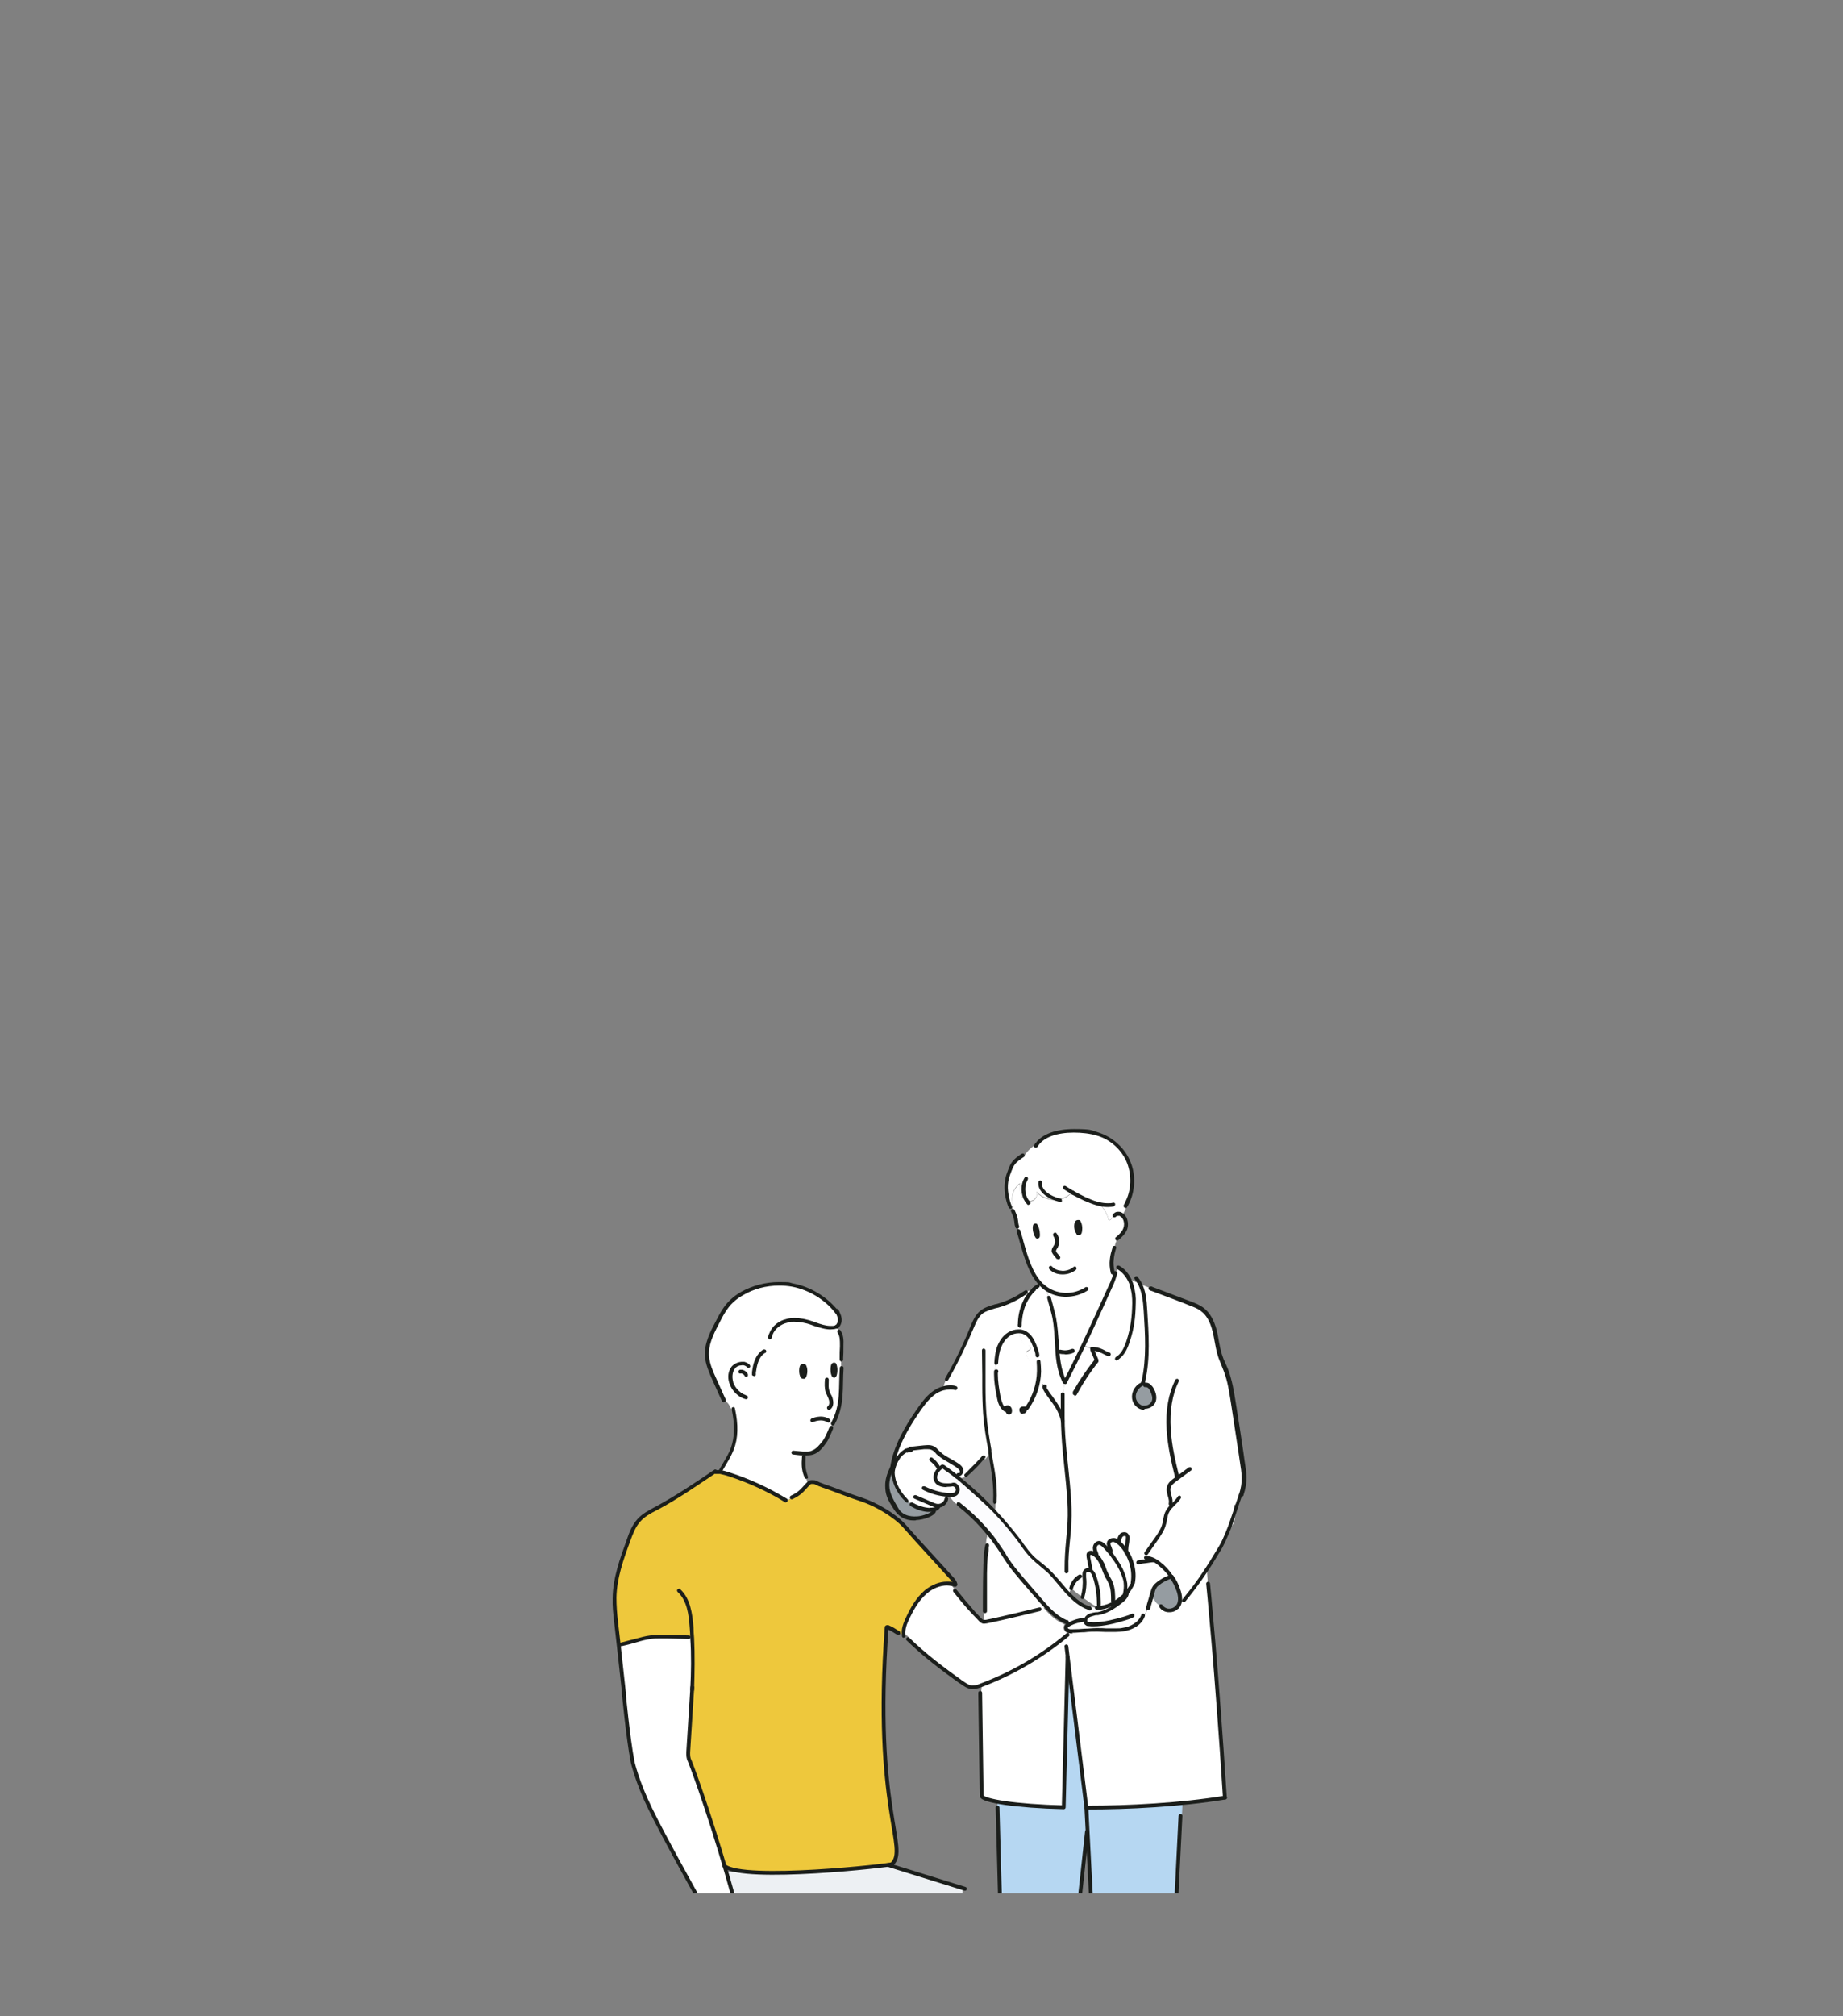 <svg width="375" height="410" viewBox="0 0 375 410" fill="none" xmlns="http://www.w3.org/2000/svg">
<rect x="0" y="0" width="375" height="410" fill="#808080" stroke="none"/>
<g clip-path="url(#clip0_69_41566)">
<path d="M203.573 389.231H219.309L221.164 374.033L222.361 389.231H239.414L240.611 366.793L221.344 367.571L217.395 340.047L215.899 367.571L202.974 366.434L203.573 389.231Z" fill="#B6D7F2"/>
<path d="M181.556 298.403C181.856 297.804 182.215 297.206 182.633 296.667H182.693C182.334 297.326 182.035 298.223 181.856 298.941C181.676 299.659 181.856 300.437 182.035 301.095C182.394 302.352 183.112 303.549 183.95 304.506C184.129 304.745 184.728 305.284 184.728 305.284C187.241 307.498 190.233 307.019 190.292 307.079L188.318 308.395C187.001 309.113 185.206 308.575 184.488 308.515C184.429 308.515 183.232 308.455 182.215 306.78C181.377 305.344 180.479 303.788 180.479 302.053C180.479 300.796 180.898 299.599 181.497 298.403H181.556Z" fill="#959CA1"/>
<path d="M249.289 365.537C235.168 368.17 221.107 367.512 221.107 367.512L217.696 340.287H217.337L216.2 367.452C216.2 367.452 201.361 367.213 199.865 365.178C199.865 365.178 199.207 342.92 199.865 342.68C206.208 340.287 212.191 336.816 217.397 332.449L217.277 332.269C217.517 332.09 217.816 331.91 218.055 331.731H218.414C220.149 331.731 221.885 331.491 223.62 331.491C224.577 331.491 225.535 331.611 226.432 331.611H226.851C227.509 331.611 228.167 331.611 228.766 331.491C230.501 331.252 232.236 330.294 232.835 328.619L233.672 326.944C233.852 326.166 234.091 325.388 234.27 324.61L235.168 324.85C235.467 325.388 235.886 325.927 236.365 326.345L236.245 326.465C236.903 327.482 238.519 327.662 239.356 326.824L239.416 326.764C239.895 326.345 240.314 325.927 240.733 325.388H240.793C241.032 325.149 241.271 324.85 241.51 324.55L245.579 318.746C245.34 319.883 247.494 336.098 249.229 365.418L249.289 365.537Z" fill="white"/>
<path d="M235.886 326.463C235.408 326.045 235.228 325.985 234.929 325.446L234.271 324.728C234.33 324.429 234.45 324.19 234.51 323.89C234.63 323.531 234.69 323.113 234.929 322.813C235.108 322.574 235.288 322.395 235.527 322.215C236.365 321.497 237.322 320.959 238.34 320.719C238.878 321.557 239.357 322.454 239.716 323.352C240.135 324.489 240.314 325.985 239.476 326.882C239.476 326.882 239.476 326.942 239.416 326.942C238.579 327.78 236.904 327.6 236.305 326.583H235.946L235.886 326.463Z" fill="#959CA1"/>
<path d="M217.997 330.054C218.715 329.695 219.553 329.456 220.39 329.336C220.63 329.336 220.869 329.276 221.049 329.216C221.228 328.857 221.587 328.618 222.006 328.438C222.485 328.259 222.963 328.259 223.442 328.139C225.237 327.84 226.853 326.763 228.289 325.626C228.887 325.147 229.545 324.489 229.425 323.711L229.306 323.592C229.186 323.711 229.067 323.831 228.947 324.011H228.887C229.066 323.293 229.066 322.634 229.007 321.916L230.383 321.797C230.562 320.6 230.503 319.343 230.203 318.147C230.682 318.087 231.101 318.027 231.58 317.967V317.728C232.058 317.608 232.597 317.548 233.135 317.489C233.674 317.429 234.152 317.369 234.691 317.309C235.05 317.489 235.409 317.728 235.708 317.967C236.666 318.745 237.563 319.643 238.221 320.66C237.204 320.959 236.187 321.498 235.409 322.156C235.17 322.335 234.99 322.515 234.811 322.754C234.571 323.113 234.511 323.472 234.392 323.831C234.332 324.13 234.212 324.37 234.152 324.669C233.913 325.447 233.734 326.224 233.554 327.002L232.716 328.678C232.118 330.293 230.383 331.31 228.648 331.55C227.99 331.669 227.331 331.669 226.733 331.669H226.314C225.357 331.669 224.399 331.55 223.502 331.55C221.767 331.55 220.031 331.789 218.296 331.789H217.937C217.698 331.789 217.518 331.729 217.339 331.61C217.04 331.43 216.86 331.071 217.04 330.772C217.099 330.592 217.279 330.533 217.399 330.413C217.578 330.293 217.758 330.174 217.997 330.114V330.054Z" fill="white"/>
<path d="M233.072 281.768C233.312 281.948 233.551 282.067 233.79 282.067C233.97 282.247 234.149 282.426 234.269 282.666C234.688 283.384 234.987 284.281 234.748 285.119C234.449 286.016 233.312 286.555 232.354 286.316C231.397 286.076 230.739 285.119 230.739 284.102C230.739 283.144 231.277 282.187 232.115 281.649C232.235 281.589 232.354 281.529 232.414 281.409C232.653 281.409 232.893 281.589 233.132 281.768H233.072Z" fill="#959CA1"/>
<path d="M233.791 282.067C233.551 282.067 233.312 281.947 233.073 281.767C233.312 281.767 233.551 281.887 233.791 282.067Z" fill="#FCFCFE"/>
<path d="M227.03 258.792L227.509 257.655C228.766 258.313 229.663 258.971 230.142 260.347V260.527C230.561 261.843 231.039 262.86 230.979 264.237C230.92 267.109 230.381 270.041 229.484 272.793C229.065 273.99 228.586 275.246 227.569 275.964C226.911 275.964 226.252 275.725 225.714 275.306C225.415 275.366 225.175 275.186 224.876 275.067C224.039 274.588 223.141 274.289 222.184 274.229L220.389 273.571C222.363 269.442 224.338 265.254 226.133 261.065C226.312 260.647 226.492 260.228 226.671 259.809C227.09 258.792 226.911 258.732 226.971 258.792H227.03Z" fill="white"/>
<path d="M205.909 245.448C205.73 245.388 205.55 245.209 205.49 244.97C204.892 243.234 204.593 241.379 205.012 239.644C205.131 239.046 205.371 238.448 205.61 237.849C205.789 237.37 206.029 236.892 206.328 236.473C206.807 235.815 207.525 235.336 208.243 234.917L208.422 235.037C209.08 233.96 210.038 233.122 211.174 232.524C213.568 229.353 220.03 229.532 223.381 230.489C226.313 231.327 228.766 233.601 229.843 236.413C230.8 238.926 230.681 241.858 229.544 244.311C229.305 245.269 228.945 246.226 228.407 247.004C228.287 246.944 228.168 246.824 228.048 246.824C227.749 246.705 227.39 246.705 227.091 246.824C226.791 246.824 226.552 247.124 226.432 247.363C226.253 247.662 226.133 248.021 225.774 248.081H225.655C225.595 248.081 225.535 247.961 225.535 247.901C225.236 246.705 224.578 245.568 223.68 244.79C222.962 244.611 222.184 244.311 221.466 244.012L220.748 243.713C220.09 243.354 219.492 242.995 218.833 242.576C218.714 242.516 218.534 242.397 218.415 242.397H218.295C218.115 242.397 217.936 242.636 217.756 242.756C217.098 243.354 216.26 243.713 215.363 243.833C213.747 244.072 211.952 243.534 210.875 242.277C211.174 242.935 210.815 243.773 210.157 244.072C209.738 244.252 209.32 244.252 208.901 244.072C208.661 243.952 208.422 243.833 208.243 243.653C207.465 242.875 207.465 241.679 207.525 240.602C206.089 241.619 205.49 243.713 206.208 245.329H205.909V245.448Z" fill="white"/>
<path d="M195.855 306.48C195.197 306.24 194.599 305.881 194.12 305.403C193.701 304.984 193.402 304.505 192.983 304.146C192.983 304.146 192.983 304.086 193.043 304.026H193.222C193.581 304.026 194 304.026 194.359 303.847C194.718 303.607 194.898 303.189 194.838 302.77C194.838 302.411 194.539 302.112 194.18 301.932L195.137 300.735C195.137 300.735 195.197 300.735 195.257 300.795C197.77 302.83 200.163 305.043 202.377 307.377C204.292 309.411 206.087 311.506 207.702 313.779C208.421 314.797 209.138 315.754 210.036 316.651C210.934 317.549 212.01 318.267 212.968 319.105L213.506 319.643C214.883 320.96 216.019 322.575 217.336 323.951C218.592 325.268 219.909 326.464 221.644 327.003L221.764 326.764C222.063 326.704 222.362 326.764 222.661 326.883C222.901 326.883 223.08 326.943 223.319 326.883C223.559 326.883 223.738 326.883 223.918 326.823C224.875 326.644 225.773 326.345 226.61 325.926C227.508 325.447 228.286 324.849 229.004 324.071C229.123 323.951 229.243 323.832 229.363 323.652L229.482 323.772C229.602 324.55 228.944 325.208 228.346 325.687C226.91 326.823 225.294 327.9 223.499 328.2C223.02 328.259 222.482 328.319 222.063 328.499C221.644 328.618 221.285 328.918 221.105 329.277C220.866 329.277 220.627 329.396 220.447 329.456C219.61 329.456 218.832 329.755 218.054 330.114C217.695 329.995 217.276 329.815 216.917 329.636V329.815C215.301 329.157 214.045 328.02 212.908 326.764C212.429 326.285 212.011 325.746 211.592 325.268C210.455 323.951 209.318 322.635 208.121 321.319C207.224 320.301 206.386 319.284 205.548 318.207C204.711 317.07 203.993 315.874 203.215 314.677C202.617 313.779 201.958 312.942 201.3 312.044C199.684 310.01 197.89 308.215 195.855 306.539V306.48Z" fill="#FCFCFE"/>
<path d="M207.645 251.73C207.047 250.833 207.166 249.636 206.987 248.559C206.807 247.542 206.329 246.585 205.97 245.627C205.97 245.567 205.97 245.508 205.91 245.448H206.209C205.551 243.832 206.089 241.738 207.525 240.721C207.525 241.798 207.525 242.994 208.243 243.772C208.423 243.952 208.662 244.131 208.902 244.191C209.32 244.371 209.739 244.371 210.158 244.191C210.816 243.892 211.175 243.054 210.876 242.396C211.953 243.653 213.688 244.191 215.364 243.952C216.261 243.832 217.039 243.473 217.757 242.875C217.937 242.755 218.116 242.576 218.296 242.516C219.073 242.994 219.911 243.413 220.749 243.772L221.467 244.071C222.185 244.371 222.903 244.67 223.681 244.849C224.578 245.687 225.236 246.764 225.536 247.961C225.536 248.021 225.536 248.14 225.655 248.14H225.775C226.074 248.08 226.254 247.721 226.433 247.422C226.553 247.183 226.792 246.884 227.091 246.884C227.39 246.764 227.75 246.764 228.049 246.884C228.168 246.884 228.288 247.003 228.408 247.063C228.647 247.243 228.886 247.542 229.006 247.841C229.305 248.439 229.305 249.157 229.066 249.816C228.767 250.653 228.049 251.311 227.39 251.91L227.211 252.209C226.972 252.688 226.852 253.226 226.732 253.765C226.493 254.602 226.313 255.38 226.194 256.098C226.074 256.936 226.134 257.774 226.373 258.791H226.254C226.314 259.15 226.373 259.449 226.493 259.748L226.732 259.868C226.553 260.287 226.373 260.706 226.194 261.124C224.339 265.313 222.424 269.501 220.45 273.63C219.253 276.083 217.996 278.596 216.74 280.99H216.62C214.646 277.1 215.364 272.373 214.526 268.065C214.346 267.108 214.047 266.151 213.808 265.253C213.688 264.834 213.569 264.355 213.449 263.937H213.509C213.21 263.099 212.731 262.261 212.192 261.543L211.833 261.184C209.56 258.851 208.602 254.961 207.645 251.67V251.73Z" fill="white"/>
<path d="M222.245 274.348C222.544 275.066 222.843 275.724 223.142 276.442C221.467 278.596 219.971 280.87 218.654 283.204C218.236 283.682 217.877 284.221 217.637 284.759C217.099 285.896 216.859 287.153 216.201 288.17V284.041C216.321 283.024 216.5 282.067 216.62 281.05H216.74C217.996 278.596 219.253 276.143 220.449 273.69L222.245 274.348Z" fill="white"/>
<path d="M251.503 305.522C253.358 303.129 252.999 299.718 252.52 296.727C251.922 292.897 251.323 289.128 250.725 285.298C250.366 283.024 250.007 280.751 249.229 278.597C248.81 277.579 248.331 276.562 248.032 275.485C247.494 273.87 247.374 272.194 246.955 270.519C246.537 268.903 245.818 267.228 244.442 266.211C243.724 265.672 242.886 265.373 242.049 265.014C239.835 264.176 237.681 263.339 235.467 262.501C234.928 262.381 230.321 260.407 229.902 260.108C230.321 261.424 230.74 262.92 230.68 264.356C230.62 267.228 230.381 269.98 229.484 272.733C229.065 273.93 228.586 275.186 227.569 275.904C226.911 275.904 226.252 275.665 225.714 275.246C225.415 275.306 225.176 275.126 224.876 275.007C224.039 274.528 223.141 274.229 222.184 274.169V274.289C222.483 275.007 222.782 275.665 223.081 276.383C221.406 278.537 219.91 280.811 218.594 283.144C218.175 283.623 217.816 284.161 217.576 284.7C217.038 285.837 216.799 287.093 216.14 288.11C216.081 288.23 216.021 288.29 215.961 288.41H215.722C215.303 286.016 213.448 284.161 212.131 282.067C212.012 281.888 211.952 281.588 212.131 281.469L212.311 281.349C211.832 280.571 211.354 279.734 210.875 278.956C210.277 277.938 209.678 276.921 209.02 275.904C208.841 275.605 208.661 275.186 208.841 274.887C208.96 274.707 209.2 274.588 209.439 274.468C209.618 274.348 209.858 274.109 209.738 273.87C209.618 273.63 209.319 273.63 209.08 273.571C208.481 273.451 208.003 272.972 207.763 272.434C207.524 271.895 207.464 271.237 207.464 270.639C206.746 270.639 206.028 270.818 205.43 271.177C204.473 271.775 203.814 272.733 203.395 273.81C202.977 274.827 202.857 275.964 202.797 277.101L202.259 278.836C202.199 278.836 202.199 278.956 202.199 279.015V279.554H200.344V281.708C200.344 283.623 200.344 285.538 200.524 287.512C200.703 290.145 201.182 292.778 201.6 295.41C202.199 299.12 202.737 302.77 202.558 306.48C202.498 306.779 202.498 307.018 202.558 307.317L202.438 307.437C204.353 309.471 206.148 311.566 207.763 313.839C208.481 314.857 209.2 315.814 210.097 316.712C210.995 317.609 212.072 318.327 213.029 319.165L213.567 319.703C214.944 321.02 216.081 322.635 217.397 324.011L217.576 323.832C217.696 323.533 217.876 323.234 217.995 322.994C218.653 321.797 219.551 320.78 220.688 320.002C220.688 319.823 220.807 319.643 220.927 319.524C221.167 319.284 221.526 319.284 221.825 319.404H222.004C221.825 318.507 221.705 317.669 221.526 316.831C221.526 316.532 221.406 316.233 221.645 316.053C221.884 315.814 222.244 315.934 222.543 316.053H223.201C223.021 315.694 222.842 315.275 222.842 314.857C222.842 314.378 223.141 313.899 223.62 313.839C223.979 313.839 224.338 314.079 224.637 314.318C225.056 314.737 225.475 315.156 225.834 315.634L226.013 315.515C225.893 315.216 225.834 314.976 225.714 314.677C225.594 314.438 225.534 314.139 225.594 313.899C225.714 313.48 226.193 313.241 226.671 313.301C227.09 313.361 227.389 313.6 227.689 313.899C227.689 313.421 227.808 312.762 228.107 312.403C228.407 312.044 229.065 311.985 229.364 312.284C229.603 312.583 229.543 312.942 229.484 313.301C229.364 313.959 229.304 315.036 229.184 315.694C229.663 316.472 230.022 317.37 230.261 318.267C230.74 318.207 231.159 318.148 231.638 318.088V317.848C232.116 317.729 232.655 317.669 233.193 317.609V316.951C233.792 316.951 234.33 317.13 234.809 317.43C235.168 317.609 235.527 317.848 235.826 318.088C236.783 318.866 237.681 319.763 238.339 320.78C238.878 321.618 239.356 322.516 239.715 323.413C240.134 324.55 240.314 326.046 239.476 326.943C239.955 326.524 240.374 326.106 240.792 325.567H240.852C241.091 325.328 241.331 325.029 241.57 324.729C244.083 321.618 246.536 318.387 248.092 314.677C248.571 313.54 248.99 312.284 249.768 311.326C250.127 310.848 250.605 310.429 250.905 309.89C251.503 308.753 251.144 307.437 251.084 306.121C251.263 306.001 251.443 305.822 251.622 305.702V305.582L251.503 305.522ZM234.689 285.059C234.39 285.956 233.253 286.495 232.296 286.256C231.338 286.016 230.68 285.059 230.68 284.042C230.68 283.084 231.219 282.127 232.057 281.588C232.176 281.529 232.296 281.469 232.356 281.349C232.595 281.349 232.834 281.529 233.074 281.708C233.313 281.708 233.552 281.828 233.792 282.007C233.971 282.187 234.151 282.366 234.27 282.606C234.689 283.324 234.988 284.221 234.749 285.059H234.689Z" fill="white"/>
<path d="M200.224 326.105C199.985 323.652 200.224 322.156 200.224 320.72C200.344 319.344 200.344 317.668 200.463 317.01C200.583 316.472 200.463 315.036 200.583 314.497C200.643 313.719 200.643 313.121 200.882 312.343C200.882 312.223 201.002 312.044 201.122 312.104L201.301 311.984C201.959 312.822 202.618 313.719 203.216 314.617C203.994 315.814 204.712 317.01 205.549 318.147C206.327 319.224 207.225 320.241 208.122 321.259C209.259 322.575 210.396 323.891 211.593 325.208C212.012 325.686 212.49 326.225 212.909 326.704C212.55 326.943 212.131 327.063 211.712 327.063C208.122 328.14 204.472 329.037 200.763 329.755H200.344C200.164 329.695 200.284 326.105 200.284 326.105H200.224Z" fill="white"/>
<path d="M216.202 284.042C216.322 283.025 216.501 282.068 216.621 281.051C214.646 277.161 215.364 272.434 214.527 268.126C214.347 267.169 214.048 266.211 213.809 265.314C213.689 264.895 213.569 264.416 213.45 263.998H213.509C213.21 263.16 212.732 262.322 212.193 261.604L211.834 261.245L211.355 261.484C211.056 261.724 210.697 261.903 210.458 262.202C209.62 262.98 208.902 263.938 208.483 265.015C207.885 266.391 207.586 267.947 207.526 269.502V269.562C207.526 269.981 207.466 270.34 207.466 270.759C207.466 271.357 207.466 272.015 207.765 272.554C208.005 273.092 208.483 273.571 209.082 273.691C209.321 273.691 209.68 273.691 209.74 273.99C209.859 274.229 209.62 274.469 209.441 274.588C209.261 274.708 208.962 274.828 208.842 275.007C208.663 275.306 208.842 275.725 209.022 276.024C209.62 277.042 210.218 278.059 210.877 279.076C211.355 279.854 211.834 280.691 212.313 281.469L212.133 281.589C211.954 281.709 212.014 282.008 212.133 282.187C213.45 284.282 215.364 286.196 215.723 288.59H215.963C216.022 288.47 216.082 288.35 216.142 288.231V284.102L216.202 284.042Z" fill="white"/>
<path d="M191.908 282.246C192.087 281.408 192.446 280.571 192.925 279.853C194.72 276.682 196.336 273.331 197.772 269.98C198.25 268.783 198.729 267.587 199.746 266.809C200.644 266.091 201.9 265.792 203.037 265.492C204.892 264.954 206.687 264.116 208.303 263.039C208.961 262.62 209.679 262.321 210.457 262.142C209.619 262.919 208.901 263.877 208.482 264.954C207.884 266.33 207.585 267.886 207.525 269.441V269.501C207.525 269.92 207.465 270.279 207.465 270.698C206.747 270.698 206.029 270.878 205.431 271.237C204.473 271.835 203.815 272.792 203.396 273.869C202.977 274.886 202.858 276.023 202.798 277.16L202.259 278.895C202.2 278.895 202.199 279.015 202.199 279.075V279.613H200.345V281.767C200.345 283.682 200.345 285.597 200.524 287.571C200.704 290.204 201.182 292.837 201.601 295.47C201.182 295.889 200.823 296.307 200.464 296.726L200.285 296.547C199.447 297.504 198.55 298.402 197.592 299.299C197.114 300.017 196.336 300.496 195.498 300.556L195.259 300.855C195.259 300.855 195.199 300.855 195.139 300.795C194.96 300.675 194.84 300.556 194.66 300.436L194.96 300.017C195.378 300.197 195.797 299.718 195.737 299.299C195.737 298.88 195.319 298.521 194.96 298.282C193.703 297.325 192.147 296.786 191.01 295.709C190.651 295.35 190.292 294.931 189.814 294.692C189.275 294.393 188.617 294.512 187.959 294.572C187.061 294.692 186.104 294.752 185.206 294.871C184.907 294.871 184.608 294.991 184.369 295.051C183.531 295.589 183.172 295.889 182.574 296.786H182.514C182.155 297.265 181.796 297.863 181.437 298.461C181.975 294.452 184.249 290.563 186.463 287.212C187.42 285.836 188.318 284.46 189.694 283.443C190.292 282.964 191.01 282.605 191.788 282.366L191.908 282.246Z" fill="white"/>
<path d="M185.325 294.811C186.223 294.632 187.18 294.572 188.078 294.452C188.676 294.392 189.334 294.333 189.933 294.572C190.411 294.811 190.711 295.23 191.129 295.589C192.266 296.666 193.762 297.205 195.079 298.162C195.438 298.401 195.797 298.76 195.856 299.179C195.856 299.598 195.438 300.077 195.079 299.897L194.779 300.316C193.882 299.598 192.925 298.88 191.967 298.222H191.848C190.83 298.82 190.052 300.077 190.591 301.154C191.129 302.231 192.984 302.111 194.061 301.872H194.181C194.54 301.991 194.779 302.35 194.839 302.709C194.899 303.128 194.72 303.547 194.361 303.786C194.061 303.966 193.643 303.966 193.224 303.966H193.044C193.044 304.046 193.024 304.106 192.984 304.145C192.865 304.325 192.745 304.564 192.685 304.804C192.566 305.582 191.788 306.18 191.01 306.18V306.539C190.651 307.077 189.933 307.257 189.275 307.257C187.958 307.317 185.744 306.06 185.744 306.06C185.565 306.06 184.189 304.684 184.009 304.504C183.112 303.547 182.453 302.35 182.094 301.094C181.855 300.376 181.735 299.658 181.915 298.94C182.035 298.222 182.334 297.324 182.753 296.726C183.291 295.828 183.71 295.529 184.548 294.991C184.847 294.931 185.146 294.871 185.385 294.871L185.325 294.811Z" fill="white"/>
<path d="M194.66 300.377C194.839 300.496 194.959 300.616 195.138 300.736L194.181 301.932H194.061C193.044 302.172 191.189 302.291 190.591 301.214C190.052 300.137 190.83 298.881 191.847 298.282H191.967C192.924 299 193.822 299.718 194.779 300.437L194.66 300.377Z" fill="#FCFCFE"/>
<path d="M234.75 317.25C234.211 317.31 233.673 317.37 233.194 317.49V316.832C233.792 316.832 234.331 317.011 234.81 317.31L234.75 317.25Z" fill="#959CA1"/>
<path d="M199.744 365.18L199.444 344.237" stroke="#1B1E1B" stroke-width="0.778" stroke-linecap="round" stroke-linejoin="round"/>
<path d="M245.816 322.039C245.816 322.039 247.551 339.152 249.226 365.539" stroke="#1B1E1B" stroke-width="0.778" stroke-linecap="round" stroke-linejoin="round"/>
<path d="M216.978 334.784L221.046 367.573" stroke="#1B1E1B" stroke-width="0.778" stroke-linecap="round" stroke-linejoin="round"/>
<path d="M199.744 365.179C199.864 366.197 206.685 367.274 216.438 367.513L217.216 336.937" stroke="#1B1E1B" stroke-width="0.778" stroke-linecap="round" stroke-linejoin="round"/>
<path d="M249.286 365.539C240.192 367.035 229.541 367.573 221.104 367.573" stroke="#1B1E1B" stroke-width="0.778" stroke-linecap="round" stroke-linejoin="round"/>
<path d="M202.974 367.573L203.572 389.592" stroke="#1B1E1B" stroke-width="0.778" stroke-linecap="round" stroke-linejoin="round"/>
<path d="M221.166 372.481L219.311 389.594" stroke="#1B1E1B" stroke-width="0.778" stroke-linecap="round" stroke-linejoin="round"/>
<path d="M221.043 367.514L222.18 389.593" stroke="#1B1E1B" stroke-width="0.778" stroke-linecap="round" stroke-linejoin="round"/>
<path d="M240.193 369.249L239.176 389.593" stroke="#1B1E1B" stroke-width="0.778" stroke-linecap="round" stroke-linejoin="round"/>
<path d="M210.994 251.852C210.875 251.852 210.815 251.792 210.695 251.673C210.695 251.673 210.695 251.613 210.635 251.553C210.635 251.493 210.575 251.433 210.516 251.373C210.157 250.596 210.037 249.698 210.216 249.1C210.276 248.92 210.516 248.801 210.695 248.801C210.875 248.801 210.934 248.801 210.994 248.92C211.054 248.98 211.353 249.339 211.533 250.296C211.533 250.596 211.712 251.373 211.473 251.673C211.473 251.792 211.174 251.792 211.114 251.852H210.994Z" fill="#1B1E1B"/>
<path d="M219.371 251.134C219.192 251.134 219.072 251.074 219.012 250.894C219.012 250.894 219.012 250.834 218.952 250.775C218.952 250.715 218.892 250.655 218.832 250.595C218.473 249.757 218.473 248.86 218.832 248.321C218.952 248.142 219.192 248.082 219.371 248.082C219.551 248.082 219.67 248.082 219.79 248.202C219.85 248.321 220.149 248.68 220.209 249.638C220.209 249.937 220.209 250.775 219.91 251.014C219.91 251.074 219.79 251.134 219.491 251.134H219.371Z" fill="#1B1E1B"/>
<path d="M215.242 256.039C215.122 256.039 215.002 256.039 214.942 255.92L214.703 255.621C214.584 255.501 214.524 255.381 214.404 255.262C214.225 255.022 214.045 254.783 213.985 254.484C213.925 254.065 214.165 253.706 214.344 253.407C214.404 253.287 214.464 253.227 214.524 253.108C214.883 252.509 214.584 251.731 214.284 251.253C214.284 251.193 214.225 251.073 214.284 250.953C214.344 250.834 214.344 250.774 214.464 250.714C214.524 250.714 214.584 250.654 214.703 250.654C214.823 250.654 214.943 250.714 215.002 250.834C215.481 251.492 215.78 252.569 215.302 253.467C215.302 253.586 215.182 253.706 215.122 253.826C215.002 254.065 214.823 254.244 214.883 254.424C214.883 254.544 215.002 254.663 215.122 254.843C215.242 254.962 215.361 255.142 215.481 255.262L215.66 255.501C215.72 255.561 215.78 255.68 215.72 255.8C215.661 255.92 215.661 255.98 215.601 256.039C215.541 256.039 215.421 256.099 215.361 256.099L215.242 256.039Z" fill="#1B1E1B"/>
<path d="M216.199 259.151C215.062 259.151 214.164 258.792 213.506 258.074C213.387 257.895 213.387 257.656 213.506 257.536C213.566 257.476 213.686 257.416 213.746 257.416C213.805 257.416 213.925 257.416 214.045 257.536C214.583 258.134 215.301 258.374 216.199 258.433H216.259C217.036 258.433 217.874 258.134 218.413 257.656C218.473 257.596 218.592 257.536 218.652 257.536C218.712 257.536 218.891 257.536 218.951 257.656C219.071 257.835 219.071 258.074 218.951 258.194C218.233 258.792 217.276 259.151 216.259 259.151H216.199Z" fill="#1B1E1B"/>
<path d="M216.916 263.7H216.617C214.762 263.64 213.207 262.982 211.95 261.845L211.83 261.725L211.531 261.426C209.377 259.212 208.42 255.742 207.522 252.69L207.283 251.793C207.163 251.314 206.984 250.895 206.864 250.417V250.117C206.864 249.998 206.984 249.938 207.104 249.938H207.223C207.403 249.938 207.522 250.058 207.582 250.177C207.702 250.596 207.881 251.075 208.001 251.554L208.24 252.451C209.078 255.443 210.035 258.794 212.07 260.888C212.13 261.007 212.249 261.067 212.369 261.127L212.489 261.247C213.626 262.264 215.002 262.803 216.677 262.922H216.976C218.353 262.922 219.729 262.503 220.925 261.725H221.105C221.225 261.725 221.344 261.785 221.404 261.905C221.524 262.084 221.464 262.324 221.284 262.443C219.968 263.281 218.412 263.7 216.916 263.7Z" fill="#1B1E1B"/>
<path d="M205.608 245.809C205.428 245.809 205.309 245.69 205.249 245.57L205.069 245.151C204.351 243.117 204.231 241.262 204.59 239.586C204.71 238.928 205.009 238.27 205.189 237.732C205.368 237.253 205.608 236.714 205.907 236.296C206.445 235.578 207.163 235.099 207.881 234.62C207.941 234.62 208.001 234.56 208.121 234.56C208.24 234.56 208.36 234.62 208.42 234.74C208.42 234.8 208.48 234.919 208.48 235.039C208.48 235.159 208.42 235.218 208.3 235.278C207.582 235.757 206.924 236.176 206.505 236.774C206.206 237.133 206.027 237.612 205.847 238.031C205.668 238.509 205.428 239.108 205.249 239.766C204.89 241.262 205.069 242.997 205.727 244.912L205.907 245.331V245.63C205.907 245.749 205.787 245.809 205.667 245.809H205.548H205.608Z" fill="#1B1E1B"/>
<path d="M225.593 245.449C224.935 245.449 224.336 245.389 223.558 245.21C222.84 245.03 222.122 244.791 221.285 244.432L220.567 244.133C219.669 243.714 218.831 243.295 218.054 242.876C217.994 242.876 217.874 242.756 217.874 242.637V242.337C217.934 242.218 218.054 242.158 218.233 242.158H218.413C219.19 242.577 219.968 242.996 220.806 243.414L221.524 243.714C222.302 244.073 223.02 244.312 223.618 244.432C224.276 244.611 224.875 244.671 225.413 244.671C225.952 244.671 226.131 244.671 226.49 244.551H226.55C226.73 244.551 226.909 244.671 226.909 244.851C226.909 245.03 226.789 245.269 226.61 245.329C226.251 245.389 225.832 245.449 225.413 245.449H225.593Z" fill="#1B1E1B"/>
<path d="M218.292 242.877H218.113C217.634 242.578 217.036 242.219 216.497 241.86C216.437 241.86 216.378 241.74 216.318 241.621V241.322C216.378 241.202 216.497 241.142 216.617 241.142C216.737 241.142 216.737 241.142 216.856 241.202C217.395 241.561 217.933 241.86 218.412 242.159C218.472 242.159 218.592 242.279 218.592 242.399V242.698C218.532 242.817 218.412 242.877 218.232 242.877H218.292Z" fill="#1B1E1B"/>
<path d="M227.33 252.27C227.21 252.27 227.09 252.27 227.031 252.15C226.971 252.091 226.911 251.971 226.911 251.851C226.911 251.732 226.911 251.672 227.031 251.612C227.749 251.014 228.347 250.415 228.586 249.697C228.766 249.159 228.766 248.56 228.527 248.022C228.407 247.782 228.287 247.543 228.048 247.423C227.988 247.364 227.868 247.304 227.809 247.244H227.509C227.39 247.244 227.27 247.244 227.21 247.304C227.15 247.304 227.09 247.423 227.031 247.423C226.971 247.543 226.851 247.543 226.731 247.543C226.612 247.543 226.552 247.543 226.492 247.483C226.432 247.423 226.373 247.304 226.373 247.244C226.373 247.184 226.372 247.064 226.432 246.945C226.552 246.825 226.672 246.705 226.851 246.586C227.031 246.466 227.27 246.406 227.509 246.406C227.749 246.406 227.928 246.406 228.108 246.526C228.287 246.586 228.407 246.646 228.527 246.765C228.826 247.005 229.065 247.304 229.245 247.663C229.544 248.381 229.604 249.159 229.364 249.937C229.005 250.894 228.168 251.672 227.569 252.15C227.509 252.21 227.39 252.27 227.33 252.27Z" fill="#1B1E1B"/>
<path d="M226.372 259.152C226.192 259.152 226.013 259.032 226.013 258.853C225.773 257.836 225.714 256.938 225.833 256.041C225.893 255.263 226.133 254.485 226.372 253.647C226.372 253.468 226.551 253.348 226.731 253.348C226.91 253.348 226.791 253.348 226.851 253.348C226.97 253.348 227.03 253.468 227.09 253.528C227.09 253.587 227.15 253.707 227.09 253.827C226.851 254.605 226.671 255.383 226.611 256.101C226.491 256.938 226.611 257.776 226.791 258.673C226.791 258.853 226.731 259.092 226.492 259.152H226.372Z" fill="#1B1E1B"/>
<path d="M216.737 281.412H216.557C216.378 281.292 216.318 281.113 216.378 280.873C217.634 278.48 218.831 275.967 220.028 273.514C221.942 269.505 225.772 261.068 225.952 260.649C226.43 259.512 226.55 258.914 226.55 258.854C226.55 258.854 226.61 258.495 226.969 258.495C227.328 258.495 227.328 258.854 227.328 258.914C227.328 258.914 227.148 259.752 226.67 260.948C226.49 261.367 222.66 269.864 220.746 273.873C219.549 276.326 218.293 278.839 217.036 281.292C216.976 281.412 216.857 281.472 216.677 281.472L216.737 281.412Z" fill="#1B1E1B"/>
<path d="M216.618 281.411C216.498 281.411 216.319 281.351 216.259 281.172C214.942 278.599 214.763 275.727 214.643 272.914C214.524 271.299 214.464 269.683 214.165 268.128C213.985 267.17 213.686 266.213 213.447 265.315L213.088 263.999V263.7C213.088 263.58 213.207 263.52 213.327 263.52H213.447C213.626 263.52 213.746 263.64 213.806 263.819L214.165 265.136C214.404 266.093 214.703 267.051 214.883 268.008C215.182 269.623 215.301 271.299 215.421 272.854C215.601 275.727 215.78 278.419 216.977 280.813V281.112C216.977 281.231 216.857 281.291 216.797 281.351H216.618V281.411Z" fill="#1B1E1B"/>
<path d="M216.617 275.367C216.258 275.367 215.899 275.367 215.54 275.247C215.421 275.247 215.361 275.187 215.301 275.067C215.301 275.008 215.241 274.888 215.301 274.768C215.301 274.589 215.481 274.469 215.66 274.469C215.84 274.469 215.72 274.469 215.78 274.469C216.079 274.529 216.378 274.589 216.677 274.589C217.156 274.589 217.694 274.469 218.113 274.29H218.293C218.472 274.29 218.592 274.409 218.652 274.529V274.828C218.652 274.948 218.532 275.008 218.472 275.067C217.934 275.307 217.335 275.426 216.737 275.426L216.617 275.367Z" fill="#1B1E1B"/>
<path d="M207.464 269.864C207.284 269.864 207.105 269.684 207.105 269.445C207.105 267.71 207.464 266.154 208.062 264.837C208.541 263.701 209.259 262.683 210.156 261.906C210.216 261.846 210.336 261.786 210.396 261.786C210.456 261.786 210.635 261.786 210.695 261.906C210.815 262.085 210.815 262.324 210.695 262.444C209.917 263.162 209.259 264.119 208.78 265.137C208.242 266.393 207.943 267.829 207.883 269.445C207.883 269.624 207.703 269.804 207.524 269.804L207.464 269.864Z" fill="#1B1E1B"/>
<path d="M210.395 262.562C210.275 262.562 210.156 262.562 210.096 262.442C209.976 262.263 209.976 262.023 210.096 261.904C210.395 261.605 210.694 261.365 211.053 261.186C211.113 261.186 211.173 261.126 211.233 261.126C211.352 261.126 211.472 261.186 211.532 261.305C211.532 261.365 211.592 261.485 211.532 261.605C211.532 261.724 211.472 261.784 211.352 261.844C211.053 262.023 210.754 262.263 210.455 262.502C210.395 262.562 210.275 262.622 210.216 262.622L210.395 262.562Z" fill="#1B1E1B"/>
<path d="M202.677 277.581C202.558 277.581 202.498 277.581 202.438 277.461C202.378 277.342 202.318 277.282 202.318 277.162C202.378 276.145 202.498 274.888 202.917 273.751C203.276 272.914 203.874 271.717 205.131 270.939C205.729 270.58 206.447 270.341 207.165 270.341C207.883 270.341 207.345 270.341 207.404 270.341C207.883 270.341 208.302 270.461 208.721 270.7C209.917 271.298 210.516 272.615 210.875 273.512C210.994 273.871 211.114 274.17 211.234 274.529C211.354 274.888 211.473 275.247 211.473 275.666C211.473 275.905 211.294 276.025 211.054 276.025C210.935 276.025 210.875 276.025 210.815 275.905C210.755 275.846 210.695 275.726 210.695 275.606C210.695 275.307 210.636 275.068 210.516 274.709C210.396 274.41 210.276 274.051 210.157 273.751C209.678 272.495 209.08 271.717 208.362 271.358C208.063 271.179 207.704 271.119 207.404 271.119H207.225C206.627 271.119 206.028 271.298 205.55 271.597C204.532 272.256 203.994 273.273 203.695 273.991C203.276 275.068 203.156 276.205 203.096 277.162C203.096 277.342 202.917 277.521 202.737 277.521L202.677 277.581Z" fill="#1B1E1B"/>
<path d="M205.249 287.634C205.07 287.634 204.89 287.514 204.771 287.394C204.771 287.335 204.711 287.215 204.651 287.155C204.651 287.155 204.651 287.035 204.531 287.035H204.412C203.335 286.377 202.976 285.061 202.796 283.864C202.497 282.368 202.258 280.932 202.258 279.496C202.258 278.06 202.258 279.137 202.258 278.958C202.258 278.659 202.437 278.479 202.617 278.479H202.677C202.796 278.479 202.976 278.479 203.036 278.599C203.155 278.718 203.155 278.958 203.095 279.077L203.036 279.137V279.496C203.036 280.872 203.275 282.308 203.514 283.685C203.694 284.522 203.873 285.36 204.292 285.958H204.531C204.651 285.839 204.831 285.779 205.01 285.779H205.19C205.728 285.958 205.968 286.497 205.908 286.976C205.908 287.335 205.728 287.574 205.429 287.634H205.249Z" fill="#1B1E1B"/>
<path d="M208.123 287.513C207.943 287.513 207.823 287.513 207.704 287.394C207.524 287.214 207.405 286.975 207.405 286.676C207.405 286.376 207.584 286.197 207.823 286.077C207.943 286.077 208.003 286.017 208.123 286.017H208.601C208.601 286.017 208.721 286.017 208.721 285.958C210.157 283.863 210.935 281.35 210.995 278.837C210.995 278.179 210.995 277.581 210.935 276.923C210.935 276.683 211.054 276.504 211.294 276.504C211.533 276.504 211.713 276.623 211.713 276.863C211.772 277.521 211.832 278.179 211.832 278.897C211.772 281.59 210.875 284.222 209.379 286.376C209.259 286.496 209.2 286.676 209.02 286.735C209.02 286.735 208.9 286.795 208.9 286.855C208.9 287.094 208.721 287.274 208.481 287.394C208.362 287.394 208.242 287.453 208.182 287.453L208.123 287.513Z" fill="#1B1E1B"/>
<path d="M232.832 286.676C232.653 286.676 232.413 286.676 232.234 286.616C231.157 286.317 230.319 285.24 230.319 284.044C230.319 282.967 230.917 281.889 231.875 281.291H231.994C232.054 281.171 232.114 281.171 232.174 281.112C232.174 281.052 232.234 280.932 232.293 280.812C233.311 276.205 233.011 271.359 232.712 266.632C232.593 264.537 232.353 262.742 231.575 261.187C231.396 260.828 231.157 260.469 230.917 260.169C230.798 259.99 230.798 259.751 230.917 259.631C230.977 259.631 231.097 259.511 231.157 259.511C231.216 259.511 231.396 259.511 231.456 259.631C231.755 259.99 231.994 260.349 232.234 260.768C233.131 262.443 233.311 264.358 233.43 266.452C233.729 271.239 234.089 276.145 233.012 280.872V281.171H233.251C233.55 281.171 233.849 281.291 234.148 281.59C234.328 281.77 234.567 282.009 234.687 282.249C235.285 283.266 235.405 284.223 235.165 285.001C234.866 285.898 233.909 286.497 232.892 286.497L232.832 286.676ZM232.473 281.83H232.413C231.575 282.368 231.097 283.206 231.097 283.984C231.097 284.821 231.695 285.599 232.473 285.839H232.892C233.55 285.839 234.208 285.42 234.388 284.821C234.567 284.283 234.388 283.565 233.969 282.727C233.849 282.548 233.73 282.368 233.61 282.249C233.49 282.129 233.311 282.069 233.191 282.069H233.012C232.832 282.069 232.712 282.009 232.652 281.83C232.652 281.83 232.652 281.77 232.593 281.77L232.473 281.83Z" fill="#1B1E1B"/>
<path d="M218.592 283.684H218.473C218.413 283.684 218.353 283.564 218.293 283.445V283.026C219.609 280.752 220.986 278.658 222.661 276.564V276.444L221.883 274.649C221.823 274.469 221.883 274.23 222.063 274.17H222.242C222.422 274.17 222.541 274.29 222.601 274.409L223.499 276.504V276.923C221.823 279.017 220.328 281.291 219.071 283.624C219.011 283.744 218.772 283.863 218.652 283.863L218.592 283.684Z" fill="#1B1E1B"/>
<path d="M225.712 275.787C225.353 275.787 225.054 275.608 224.815 275.488C223.977 275.009 223.139 274.71 222.182 274.65C222.002 274.65 221.823 274.471 221.823 274.232C221.823 274.052 222.002 273.873 222.182 273.873C223.259 273.932 224.216 274.232 225.054 274.77H225.174C225.353 274.95 225.473 275.009 225.592 275.009C225.712 275.009 225.652 275.009 225.652 275.009C225.832 275.009 226.011 275.189 226.011 275.368C226.011 275.608 225.832 275.787 225.652 275.787H225.712Z" fill="#1B1E1B"/>
<path d="M227.267 276.684C227.147 276.684 227.028 276.625 226.908 276.505C226.788 276.325 226.908 276.086 227.028 275.966C227.147 275.907 227.267 275.847 227.387 275.727C228.344 275.009 228.823 273.752 229.182 272.735C230.079 269.983 230.319 267.889 230.379 265.017C230.379 263.88 230.319 262.743 229.84 261.367V261.187C229.302 259.811 228.404 258.674 227.327 258.076C227.207 258.076 227.148 257.956 227.148 257.836V257.537C227.207 257.418 227.327 257.358 227.506 257.358H227.686C228.943 258.016 229.9 259.272 230.498 260.828L230.618 261.247C231.037 262.683 231.156 263.82 231.097 265.017C231.037 267.948 230.797 270.103 229.84 272.915C229.481 274.052 228.883 275.428 227.806 276.266C227.686 276.385 227.506 276.505 227.387 276.565H227.207L227.267 276.684Z" fill="#1B1E1B"/>
<path d="M192.625 280.812H192.446C192.266 280.693 192.206 280.453 192.326 280.274C192.446 280.094 192.505 279.915 192.625 279.735C194.42 276.624 196.036 273.273 197.412 269.862C197.891 268.726 198.429 267.349 199.506 266.512C200.344 265.854 201.421 265.554 202.378 265.255L202.917 265.136C204.772 264.597 206.507 263.819 208.063 262.742C208.242 262.622 208.362 262.563 208.541 262.443C208.721 262.323 208.661 262.383 208.781 262.383C208.9 262.383 209.02 262.443 209.08 262.563C209.08 262.622 209.14 262.742 209.14 262.862C209.14 262.981 209.08 263.041 208.96 263.101C208.781 263.221 208.661 263.34 208.481 263.4C206.806 264.537 205.011 265.375 203.096 265.913L202.558 266.033C201.6 266.332 200.643 266.572 199.925 267.11C199.028 267.828 198.549 269.025 198.07 270.162C196.634 273.572 195.018 276.923 193.223 280.094C193.104 280.274 193.044 280.453 192.924 280.633C192.864 280.752 192.745 280.812 192.565 280.812H192.625Z" fill="#1B1E1B"/>
<path d="M202.436 305.824C202.316 305.824 202.256 305.824 202.196 305.704C202.136 305.644 202.076 305.524 202.076 305.405C202.256 301.874 201.718 299.361 201.119 295.472V294.993C200.641 292.54 200.222 290.027 200.042 287.514C199.922 285.599 199.863 283.744 199.863 281.71V279.556C199.863 277.881 199.803 276.265 199.803 274.59C199.803 274.35 199.982 274.231 200.162 274.231C200.341 274.231 200.521 274.41 200.521 274.59V281.71C200.521 283.744 200.581 285.599 200.7 287.454C200.88 289.907 201.299 292.421 201.718 294.814V295.293C202.436 299.242 202.974 301.755 202.794 305.405C202.794 305.584 202.615 305.764 202.436 305.764V305.824Z" fill="#1B1E1B"/>
<path d="M216.258 289.489C216.079 289.489 215.959 289.369 215.899 289.25L215.78 288.592C215.421 287.096 214.523 285.779 213.506 284.463C213.087 283.865 212.668 283.326 212.309 282.668C212.25 282.548 212.07 282.189 212.13 281.89C212.13 281.71 212.309 281.591 212.429 281.531H212.609C212.728 281.531 212.908 281.591 212.967 281.77C213.027 281.89 212.967 282.01 212.967 282.129V282.249C213.326 282.847 213.745 283.446 214.164 283.984C215.241 285.48 216.318 286.976 216.617 288.831V289.07C216.617 289.25 216.498 289.429 216.318 289.489H216.199H216.258Z" fill="#1B1E1B"/>
<path d="M216.977 319.944C216.798 319.944 216.618 319.765 216.618 319.585V318.867C216.618 317.013 216.738 315.098 216.917 313.303C217.037 312.046 217.156 310.79 217.216 309.533C217.396 306.003 216.977 302.413 216.618 298.942C216.498 297.746 216.379 296.549 216.259 295.352C216.02 292.959 215.9 290.506 215.84 288.172V283.505C215.84 283.266 216.02 283.146 216.259 283.146C216.498 283.146 216.618 283.325 216.618 283.505V288.172C216.618 290.506 216.797 292.899 217.037 295.292C217.156 296.489 217.276 297.686 217.396 298.823C217.755 302.293 218.174 305.943 217.994 309.533C217.994 310.79 217.815 312.106 217.695 313.363C217.516 315.158 217.336 317.072 217.396 318.867V319.526C217.396 319.645 217.396 319.765 217.276 319.825C217.216 319.885 217.097 319.944 217.037 319.944H216.977Z" fill="#1B1E1B"/>
<path d="M192.625 302.412C191.787 302.412 190.65 302.233 190.172 301.335C189.514 300.079 190.351 298.643 191.548 297.865C191.608 297.865 191.667 297.805 191.727 297.805C191.847 297.805 191.967 297.865 192.026 297.985C192.146 298.164 192.086 298.404 191.907 298.523C191.069 299.062 190.351 300.139 190.83 300.976C191.129 301.515 191.967 301.635 192.625 301.635C193.283 301.635 193.463 301.635 193.881 301.515H193.941C194.121 301.515 194.3 301.635 194.3 301.814C194.3 301.994 194.181 302.233 194.001 302.233C193.702 302.293 193.163 302.353 192.625 302.353V302.412Z" fill="#1B1E1B"/>
<path d="M195.195 300.378C195.076 300.378 194.956 300.378 194.837 300.259C194.657 300.139 194.597 299.9 194.657 299.72C194.717 299.601 194.836 299.541 195.016 299.541C195.195 299.541 195.136 299.541 195.136 299.541H195.195C195.255 299.541 195.375 299.361 195.315 299.242C195.315 299.002 195.076 298.763 194.717 298.464C194.238 298.105 193.7 297.806 193.101 297.447C192.264 296.968 191.426 296.489 190.708 295.831C190.588 295.771 190.528 295.652 190.409 295.532C190.169 295.233 189.87 294.993 189.631 294.874C189.391 294.754 189.152 294.694 188.793 294.694H188.015C187.118 294.814 186.16 294.874 185.263 294.993C185.024 294.993 184.844 294.874 184.844 294.634C184.844 294.515 184.844 294.455 184.904 294.335C184.964 294.215 185.083 294.215 185.143 294.215C186.041 294.096 186.998 294.036 187.896 293.916C188.135 293.916 188.434 293.856 188.793 293.856C189.272 293.856 189.631 293.916 189.99 294.096C190.409 294.275 190.708 294.634 191.007 294.934C191.067 295.053 191.187 295.113 191.246 295.173C191.845 295.771 192.623 296.19 193.46 296.669C193.999 296.968 194.597 297.327 195.136 297.686C195.315 297.806 195.973 298.284 196.033 299.002C196.033 299.361 195.854 299.78 195.555 300.019C195.375 300.139 195.195 300.199 195.016 300.199L195.195 300.378Z" fill="#1B1E1B"/>
<path d="M190.828 298.644C190.708 298.644 190.589 298.584 190.529 298.465C190.17 297.926 189.751 297.507 189.212 297.088C189.033 296.969 189.033 296.729 189.153 296.55C189.212 296.43 189.332 296.37 189.452 296.37C189.571 296.37 189.631 296.37 189.691 296.43C190.289 296.849 190.768 297.388 191.127 297.986C191.247 298.165 191.187 298.405 191.007 298.524C190.948 298.524 190.888 298.584 190.768 298.584L190.828 298.644Z" fill="#1B1E1B"/>
<path d="M193.161 304.387H192.981C191.186 304.267 189.391 303.789 187.775 302.951C187.596 302.831 187.536 302.652 187.596 302.412C187.656 302.293 187.775 302.233 187.955 302.233H188.134C189.69 303.011 191.366 303.489 193.041 303.609H193.46C193.699 303.609 193.938 303.609 194.178 303.489C194.417 303.37 194.537 303.071 194.477 302.831C194.477 302.592 194.297 302.412 194.058 302.293C193.938 302.293 193.819 302.173 193.759 302.113C193.699 302.053 193.699 301.934 193.759 301.814C193.759 301.635 193.938 301.515 194.118 301.515C194.297 301.515 194.178 301.515 194.238 301.515C194.297 301.515 194.357 301.515 194.417 301.575C194.836 301.754 195.195 302.233 195.255 302.712C195.315 303.25 195.075 303.848 194.597 304.148C194.238 304.387 193.819 304.387 193.52 304.387C193.22 304.387 193.34 304.387 193.28 304.387H193.161Z" fill="#1B1E1B"/>
<path d="M190.948 306.601C190.35 306.601 189.871 306.362 189.512 306.242L186.042 304.747C185.862 304.687 185.742 304.447 185.862 304.268C185.862 304.148 186.042 304.029 186.221 304.029C186.401 304.029 186.341 304.029 186.341 304.029L189.811 305.524C190.23 305.704 190.529 305.824 190.888 305.824C191.546 305.824 192.085 305.345 192.205 304.747C192.205 304.567 192.384 304.447 192.564 304.447C192.743 304.447 192.564 304.447 192.623 304.447C192.803 304.447 192.982 304.687 192.923 304.866C192.743 305.824 191.905 306.542 190.888 306.601H190.948Z" fill="#1B1E1B"/>
<path d="M188.675 307.439C187.479 307.319 186.282 306.901 185.265 306.242C185.085 306.123 185.025 305.883 185.145 305.704C185.205 305.584 185.384 305.524 185.504 305.524C185.624 305.524 185.624 305.524 185.624 305.524C186.581 306.063 187.658 306.482 188.735 306.601C189.812 306.721 188.974 306.601 189.094 306.601C189.812 306.601 190.351 306.542 190.59 306.242C190.65 306.123 190.829 306.123 190.949 306.123C191.069 306.123 191.069 306.123 191.128 306.242C191.188 306.302 191.248 306.422 191.248 306.482C191.248 306.542 191.248 306.661 191.128 306.781C190.71 307.26 189.992 307.499 188.975 307.439H188.556H188.675Z" fill="#1B1E1B"/>
<path d="M184.846 305.525C184.666 305.644 184.427 305.585 184.307 305.405L183.709 304.807C182.752 303.73 182.034 302.473 181.675 301.157C181.375 300.199 181.316 299.481 181.495 298.823C181.555 298.464 181.854 297.327 182.333 296.49C182.931 295.532 183.35 295.173 184.247 294.575H184.427C184.547 294.575 184.666 294.635 184.726 294.754C184.726 294.814 184.786 294.934 184.726 295.054C184.726 295.173 184.666 295.233 184.547 295.293C183.769 295.772 183.41 296.071 182.871 296.909C182.393 297.686 182.153 298.704 182.093 299.003C181.974 299.541 182.093 300.199 182.273 300.977C182.632 302.174 183.29 303.311 184.128 304.268C184.367 304.567 184.427 304.567 184.666 304.867C184.726 304.926 184.786 304.986 184.786 305.046C184.906 305.226 184.846 305.465 184.666 305.585L184.846 305.525Z" fill="#1B1E1B"/>
<path d="M184.487 295.353C184.367 295.353 184.247 295.293 184.188 295.174C184.188 295.114 184.128 294.994 184.128 294.874C184.128 294.755 184.188 294.695 184.307 294.635C184.307 294.635 184.427 294.575 184.487 294.515C184.547 294.515 184.666 294.456 184.726 294.456C184.846 294.456 184.965 294.515 185.025 294.635C185.085 294.755 185.085 294.815 185.085 294.934C185.085 294.994 185.025 295.114 184.965 295.114C184.965 295.114 184.906 295.114 184.846 295.174H184.726C184.666 295.293 184.606 295.293 184.487 295.293V295.353Z" fill="#1B1E1B"/>
<path d="M186.281 309.175C185.085 309.235 183.29 309.055 181.913 306.961C180.537 304.867 180.118 303.91 180.118 302.055C180.118 300.858 180.477 299.602 181.195 298.225C181.495 297.627 181.854 297.029 182.272 296.43C182.332 296.311 182.452 296.251 182.572 296.251C182.691 296.251 182.751 296.251 182.811 296.311C182.99 296.43 183.05 296.67 182.931 296.849C182.512 297.447 182.213 297.986 181.913 298.584C181.255 299.841 180.956 300.978 180.956 302.055C180.956 303.73 181.973 305.286 182.691 306.542C183.768 308.577 186.042 308.397 186.82 308.337C187.598 308.278 189.512 307.679 189.692 307.201C189.692 307.081 189.871 306.961 190.051 306.961C190.23 306.961 190.111 306.961 190.171 306.961C190.35 307.021 190.47 307.26 190.41 307.44C189.931 308.397 187.897 309.055 186.401 309.115L186.281 309.175Z" fill="#1B1E1B"/>
<path d="M181.435 299.181C181.315 299.181 181.256 299.121 181.196 299.061C181.136 299.001 181.076 298.882 181.136 298.762V298.403C181.734 294.095 184.188 290.026 186.282 286.974C187.239 285.598 188.197 284.162 189.573 283.085C190.291 282.547 191.009 282.128 191.787 281.948C192.265 281.769 192.804 281.709 193.283 281.709C193.761 281.709 194.12 281.709 194.539 281.888C194.659 281.888 194.719 282.008 194.778 282.068C194.778 282.128 194.838 282.248 194.778 282.367C194.778 282.547 194.599 282.666 194.419 282.666H194.3C193.941 282.547 193.642 282.547 193.283 282.547C192.923 282.547 192.445 282.607 191.966 282.726C191.308 282.906 190.59 283.265 189.992 283.743C188.735 284.761 187.778 286.137 186.88 287.453C184.846 290.445 182.452 294.454 181.914 298.523V298.882C181.854 299.061 181.675 299.241 181.495 299.241L181.435 299.181Z" fill="#1B1E1B"/>
<path d="M196.631 300.379C196.512 300.379 196.452 300.379 196.332 300.26C196.272 300.2 196.212 300.08 196.212 299.96C196.212 299.901 196.212 299.781 196.332 299.721L197.17 298.883C198.067 297.986 198.965 297.088 199.802 296.131C199.862 296.011 200.042 295.951 200.161 295.951C200.281 295.951 200.281 295.951 200.341 296.011C200.401 296.011 200.64 296.251 200.461 296.49H200.401C199.503 297.567 198.606 298.524 197.648 299.422C197.349 299.661 197.11 299.96 196.811 300.2C196.751 300.26 196.631 300.319 196.511 300.319L196.631 300.379Z" fill="#1B1E1B"/>
<path d="M221.824 327.484H221.704C221.584 327.484 221.525 327.484 221.465 327.365C219.55 326.706 218.114 325.33 217.037 324.193C216.498 323.595 215.96 322.997 215.481 322.398C214.763 321.561 214.045 320.663 213.267 319.885C213.088 319.706 212.908 319.526 212.729 319.407C212.31 319.048 211.951 318.748 211.532 318.389C210.934 317.911 210.395 317.432 209.857 316.893C209.019 316.116 208.361 315.158 207.703 314.261L207.523 313.962C205.908 311.748 204.112 309.653 202.198 307.619C200.044 305.345 194.898 300.918 194.898 300.918C194.778 300.798 194.659 300.738 194.539 300.678C193.701 299.96 192.744 299.302 191.727 298.584C191.667 298.584 191.607 298.464 191.547 298.345C191.547 298.225 191.547 298.165 191.607 298.045C191.667 297.926 191.786 297.866 191.906 297.866C192.026 297.866 192.086 297.866 192.146 297.926C193.163 298.644 194.06 299.362 194.958 300.02C195.077 300.08 195.197 300.2 195.317 300.319L195.496 300.499C198.009 302.533 200.403 304.747 202.617 307.14C204.531 309.175 206.326 311.329 208.002 313.543L208.181 313.842C208.839 314.739 209.498 315.637 210.275 316.415C210.754 316.893 211.293 317.312 211.891 317.791C212.31 318.15 212.789 318.509 213.207 318.868L213.746 319.407C214.524 320.184 215.302 321.082 216.02 321.92C216.558 322.518 217.037 323.176 217.575 323.715C219.011 325.27 220.328 326.228 221.704 326.647C221.784 326.647 221.844 326.667 221.884 326.706C222.063 326.766 222.183 327.006 222.123 327.185C222.123 327.365 221.943 327.484 221.764 327.484H221.824Z" fill="#1B1E1B"/>
<path d="M217.096 330.297H216.976C216.797 330.237 216.737 330.177 216.617 330.118C214.942 329.34 213.566 328.023 212.608 327.006C212.13 326.527 211.711 325.989 211.232 325.51L210.873 325.091C209.856 323.895 208.839 322.758 207.822 321.561C206.984 320.544 206.086 319.527 205.249 318.39C204.77 317.672 204.291 316.954 203.813 316.236C203.514 315.757 203.214 315.279 202.915 314.86C202.317 314.022 201.718 313.124 201 312.287C199.385 310.312 197.59 308.457 195.615 306.842C195.316 306.602 195.017 306.363 194.778 306.124C194.718 306.064 194.658 305.944 194.658 305.884C194.658 305.765 194.658 305.705 194.718 305.585C194.778 305.466 194.897 305.466 195.017 305.466C195.137 305.466 195.196 305.466 195.256 305.525C195.555 305.765 195.855 306.004 196.154 306.243C198.128 307.859 199.983 309.714 201.659 311.748C202.377 312.586 202.975 313.483 203.573 314.381C203.872 314.8 204.172 315.278 204.471 315.697C204.89 316.475 205.368 317.193 205.847 317.851C206.625 318.928 207.522 319.946 208.36 320.963C209.377 322.16 210.395 323.296 211.412 324.493L211.771 324.912C212.19 325.391 212.668 325.929 213.087 326.408C214.045 327.425 215.301 328.682 216.917 329.4C216.976 329.4 217.036 329.459 217.096 329.459H217.216C217.335 329.459 217.395 329.579 217.455 329.699V329.998C217.395 330.118 217.276 330.237 217.096 330.237V330.297Z" fill="#1B1E1B"/>
<path d="M231.575 318.089C231.395 318.089 231.216 317.97 231.216 317.79C231.216 317.67 231.216 317.611 231.275 317.491C231.335 317.371 231.395 317.371 231.515 317.311C232.053 317.192 232.592 317.132 233.07 317.072C233.609 317.012 234.148 316.952 234.686 316.893C234.925 316.893 235.105 317.072 235.105 317.252C235.105 317.371 235.105 317.431 235.045 317.551C234.985 317.611 234.866 317.67 234.806 317.67C234.267 317.67 233.729 317.79 233.25 317.85C232.712 317.91 232.233 317.97 231.694 318.089H231.575Z" fill="#1B1E1B"/>
<path d="M237.978 327.842H237.679C236.901 327.783 236.243 327.364 235.884 326.765C235.884 326.705 235.824 326.586 235.884 326.466C235.884 326.346 235.944 326.287 236.064 326.227H236.243C236.363 326.227 236.483 326.287 236.542 326.406C236.782 326.765 237.201 327.064 237.739 327.124H237.918C238.337 327.124 238.756 326.945 239.055 326.705C239.115 326.526 239.235 326.466 239.414 326.466H239.594C239.774 326.586 239.833 326.825 239.773 327.005C239.773 327.064 239.654 327.124 239.654 327.184C239.235 327.603 238.637 327.842 237.978 327.842Z" fill="#1B1E1B"/>
<path d="M239.474 327.185C239.354 327.185 239.294 327.185 239.234 327.065C239.055 326.946 239.055 326.706 239.234 326.527C240.072 325.629 239.593 324.014 239.354 323.415C239.055 322.518 238.576 321.68 238.038 320.842C238.038 320.783 237.978 320.663 238.038 320.543C238.038 320.424 238.097 320.364 238.217 320.304C238.277 320.304 238.337 320.244 238.456 320.244C238.576 320.244 238.696 320.304 238.755 320.424C239.354 321.261 239.833 322.219 240.132 323.176C240.491 324.133 240.91 325.869 239.833 327.065C239.773 327.125 239.653 327.185 239.533 327.185H239.474Z" fill="#1B1E1B"/>
<path d="M238.339 321.022C238.219 321.022 238.099 320.963 238.04 320.843C237.381 319.826 236.544 318.988 235.586 318.21C235.227 317.911 234.928 317.731 234.629 317.552C234.15 317.253 233.672 317.133 233.193 317.133C232.954 317.133 232.774 316.954 232.774 316.774C232.774 316.535 232.953 316.415 233.133 316.415C233.791 316.415 234.39 316.595 234.988 316.894C235.347 317.073 235.706 317.313 236.065 317.612C237.082 318.39 237.98 319.347 238.638 320.424C238.638 320.484 238.698 320.603 238.638 320.723C238.638 320.843 238.578 320.903 238.458 320.963C238.398 320.963 238.339 321.022 238.219 321.022H238.339Z" fill="#1B1E1B"/>
<path d="M233.252 316.235C233.192 316.235 233.072 316.235 233.012 316.175C232.952 316.175 232.893 316.055 232.833 315.935C232.833 315.816 232.833 315.756 232.893 315.636L234.987 312.704C235.525 311.926 236.124 311.089 236.423 310.131C236.542 309.772 236.602 309.413 236.662 309.114C236.782 308.396 236.901 307.738 237.26 307.14C237.56 306.541 238.098 306.063 238.577 305.584C238.996 305.165 239.355 304.806 239.654 304.327C239.714 304.208 239.833 304.148 239.953 304.148H240.133C240.312 304.268 240.372 304.507 240.252 304.686C239.953 305.225 239.474 305.644 239.055 306.063C238.577 306.541 238.158 306.96 237.919 307.439C237.619 307.918 237.56 308.516 237.44 309.114C237.38 309.533 237.261 309.892 237.141 310.311C236.842 311.328 236.183 312.226 235.645 313.063L233.551 316.055C233.491 316.175 233.371 316.235 233.252 316.235Z" fill="#1B1E1B"/>
<path d="M238.216 306.242H238.096C237.917 306.242 237.797 306.002 237.797 305.763C237.917 305.284 237.797 304.806 237.617 304.207C237.438 303.609 237.259 302.891 237.498 302.173C237.737 301.395 238.455 300.916 238.934 300.557L241.866 298.403C241.926 298.403 241.985 298.344 242.105 298.344C242.225 298.344 242.344 298.344 242.404 298.523C242.464 298.583 242.464 298.703 242.464 298.822C242.464 298.942 242.404 299.002 242.285 299.062L239.353 301.216C238.814 301.634 238.335 301.993 238.216 302.472C238.036 302.951 238.216 303.489 238.336 304.028C238.515 304.626 238.694 305.284 238.515 305.943C238.515 306.122 238.335 306.242 238.156 306.242H238.216Z" fill="#1B1E1B"/>
<path d="M239.115 300.498C238.337 297.327 237.559 294.036 237.38 290.685C237.14 286.796 237.739 283.445 239.115 280.633C239.175 280.513 239.294 280.394 239.474 280.394H239.653C239.833 280.513 239.893 280.693 239.833 280.932C238.517 283.625 237.978 286.856 238.217 290.625C238.397 293.916 239.175 297.147 239.952 300.319L239.594 300.438H239.235L239.115 300.498Z" fill="#1B1E1B"/>
<path d="M252.578 304.388H252.339C252.219 304.388 252.159 304.268 252.1 304.208V303.909C252.937 301.216 252.698 299.9 252.219 296.848L252.1 296.011C251.561 292.481 251.022 288.95 250.484 285.42C250.125 283.206 249.826 280.932 248.988 278.778C248.809 278.36 248.689 278 248.51 277.582C248.27 276.923 247.971 276.325 247.791 275.667C247.492 274.71 247.313 273.692 247.133 272.735C247.013 272.077 246.894 271.359 246.714 270.701C246.236 268.786 245.458 267.41 244.381 266.632C243.723 266.093 242.885 265.794 242.107 265.495L240.312 264.777C238.696 264.179 235.824 263.102 234.269 262.503C234.149 262.503 234.089 262.443 233.969 262.384C233.73 262.324 233.611 262.025 233.73 261.845C233.79 261.666 233.91 261.606 234.089 261.606C234.269 261.606 234.149 261.606 234.209 261.606H234.329C234.329 261.606 234.448 261.666 234.568 261.725C236.124 262.324 238.996 263.401 240.551 263.999L242.466 264.717C243.244 265.016 244.142 265.375 244.919 265.974C246.116 266.871 247.014 268.427 247.552 270.461C247.732 271.119 247.851 271.837 247.971 272.555C248.151 273.573 248.33 274.47 248.629 275.428C248.809 276.026 249.048 276.624 249.347 277.223C249.527 277.641 249.706 278.06 249.886 278.479C250.723 280.693 251.082 283.027 251.441 285.241C251.98 288.591 252.518 292.002 252.997 295.353L253.177 296.669C253.655 299.78 253.955 301.097 252.997 304.089C252.997 304.208 252.878 304.268 252.758 304.328L252.578 304.388Z" fill="#1B1E1B"/>
<path d="M252.76 304.089C252.521 304.508 250.606 310.551 250.426 310.91C250.366 311.09 250.007 311.928 249.948 312.047C249.589 312.945 249.17 313.842 248.691 314.74L248.332 315.338C246.238 318.868 244.323 321.741 241.87 324.792L241.152 325.69C241.092 325.809 240.972 325.809 240.853 325.809C240.733 325.809 240.673 325.809 240.613 325.75C240.434 325.63 240.434 325.39 240.613 325.211L241.331 324.313C243.785 321.322 245.699 318.33 247.734 314.919L248.093 314.321C248.631 313.423 248.93 312.705 249.349 311.688C249.409 311.509 249.768 310.671 249.828 310.492C250.007 310.133 252.042 303.97 252.162 303.67" fill="#1B1E1B"/>
<path d="M200.342 328.023C200.162 328.023 199.983 327.844 199.983 327.664V327.246C199.983 325.151 199.983 317.911 200.222 315.877C200.462 313.843 200.222 315.398 200.342 315.099C200.342 314.92 200.342 314.74 200.402 314.62C200.402 314.441 200.462 314.261 200.521 314.082C200.521 313.902 200.701 313.843 200.88 313.843C201.06 313.843 201 313.843 201 313.843C201.179 313.902 201.299 314.142 201.239 314.321C201.239 314.441 201.179 314.561 201.179 314.68V315.099C201.179 315.338 201.18 315.638 201.06 315.877C200.88 316.595 200.821 319.946 200.821 319.946V327.664C200.821 327.844 200.641 328.023 200.461 328.023H200.342Z" fill="#1B1E1B"/>
<path d="M215.779 244.374H215.719C215.6 244.374 215.48 244.374 215.3 244.314C214.343 244.074 213.446 243.656 212.727 243.117C211.65 242.339 211.172 241.322 211.292 240.365C211.292 240.185 211.471 240.065 211.65 240.065C211.83 240.065 211.65 240.065 211.71 240.065C211.83 240.065 211.89 240.125 211.95 240.245C211.95 240.305 212.01 240.424 212.01 240.544C211.83 241.501 212.847 242.339 213.146 242.579C213.804 243.057 214.582 243.416 215.42 243.656C215.54 243.656 215.659 243.656 215.779 243.715C215.899 243.715 215.959 243.775 216.018 243.895C216.018 243.955 216.078 244.074 216.078 244.194C216.078 244.374 215.899 244.493 215.719 244.493L215.779 244.374Z" fill="#1B1E1B"/>
<path d="M209.317 245.03C209.198 245.03 209.078 245.03 209.018 244.911C208.839 244.731 208.719 244.552 208.599 244.372C207.642 242.876 207.582 240.962 208.48 239.466C208.539 239.346 208.659 239.286 208.779 239.286H208.958C209.018 239.286 209.078 239.406 209.138 239.525C209.198 239.645 209.138 239.705 209.138 239.825C208.42 241.021 208.42 242.697 209.198 243.893C209.317 244.073 209.437 244.193 209.557 244.312C209.616 244.372 209.676 244.492 209.676 244.611C209.676 244.731 209.676 244.791 209.557 244.851C209.497 244.911 209.377 244.97 209.317 244.97V245.03Z" fill="#1B1E1B"/>
<path d="M229.005 245.57H228.825C228.766 245.57 228.646 245.45 228.646 245.33V245.031C228.825 244.792 228.945 244.493 229.065 244.193C230.202 241.86 230.262 239.048 229.364 236.594C228.347 233.902 225.953 231.688 223.141 230.91C221.765 230.491 220.09 230.312 218.474 230.312C215.123 230.312 212.55 231.209 211.354 232.825C211.294 232.944 211.174 233.064 211.114 233.184C211.054 233.304 210.935 233.363 210.755 233.363H210.576C210.396 233.244 210.336 233.004 210.456 232.825C210.516 232.645 210.636 232.526 210.755 232.406C212.072 230.611 214.884 229.594 218.534 229.594C222.184 229.594 222.004 229.833 223.38 230.252C226.372 231.149 228.945 233.483 230.082 236.415C231.099 238.988 230.979 242.099 229.783 244.612C229.663 244.911 229.484 245.211 229.304 245.51C229.244 245.629 229.125 245.689 228.945 245.689L229.005 245.57Z" fill="#1B1E1B"/>
<path d="M184.487 295.352C184.247 295.352 184.128 295.173 184.128 294.993C184.128 294.814 184.247 294.634 184.427 294.634C184.726 294.574 185.025 294.514 185.324 294.514C185.564 294.514 185.683 294.694 185.743 294.873C185.743 295.113 185.564 295.232 185.384 295.292C185.145 295.292 184.846 295.292 184.606 295.412H184.487V295.352Z" fill="#1B1E1B"/>
<path d="M210.394 262.564C210.274 262.564 210.214 262.564 210.095 262.444C210.035 262.384 209.975 262.265 209.975 262.145C209.975 262.025 209.975 261.965 210.095 261.906C210.154 261.846 210.274 261.786 210.334 261.786C210.394 261.786 210.513 261.786 210.633 261.906C210.753 262.085 210.753 262.324 210.633 262.444C210.573 262.504 210.454 262.564 210.394 262.564Z" fill="#1B1E1B"/>
<path d="M207.464 269.923C207.284 269.923 207.165 269.803 207.105 269.683V269.384C207.105 269.205 207.284 269.145 207.464 269.145C207.643 269.145 207.524 269.145 207.584 269.145C207.763 269.145 207.883 269.384 207.823 269.564C207.823 269.743 207.703 269.923 207.584 269.982H207.464V269.923Z" fill="#1B1E1B"/>
<path d="M218.292 242.876C218.052 242.876 217.933 242.696 217.933 242.517C217.933 242.337 218.112 242.158 218.292 242.158C218.471 242.158 218.711 242.337 218.711 242.517C218.711 242.696 218.531 242.876 218.352 242.876H218.292Z" fill="#1B1E1B"/>
<path d="M218.294 332.15H217.875C217.576 332.15 217.337 332.031 217.097 331.911C216.678 331.672 216.379 331.073 216.619 330.595C216.738 330.355 216.918 330.236 217.157 330.116C217.337 329.996 217.576 329.877 217.755 329.757C218.533 329.398 219.371 329.099 220.269 329.039H220.328C220.508 329.039 220.687 329.159 220.687 329.398C220.687 329.637 220.568 329.817 220.328 329.817C219.55 329.936 218.773 330.116 218.055 330.475C217.875 330.535 217.696 330.654 217.516 330.774C217.337 330.894 217.277 330.954 217.277 330.954V331.073C217.277 331.073 217.337 331.193 217.396 331.193C217.516 331.253 217.636 331.313 217.815 331.313H218.114C219.012 331.313 219.969 331.253 220.687 331.193C221.465 331.193 222.303 331.073 223.14 331.073H223.38C223.978 331.073 224.517 331.073 225.115 331.133H226.97C227.509 331.133 228.047 331.133 228.466 331.013C229.842 330.834 231.637 329.996 232.236 328.381C232.236 328.201 232.415 328.141 232.594 328.141C232.774 328.141 232.654 328.141 232.714 328.141C232.894 328.201 233.013 328.441 232.954 328.62C232.295 330.535 230.261 331.492 228.586 331.731C228.107 331.791 227.568 331.851 226.91 331.851C226.252 331.851 226.372 331.851 226.372 331.851H224.995C224.457 331.851 223.859 331.791 223.32 331.791H223.14C222.363 331.791 221.585 331.791 220.687 331.911C219.85 331.911 219.012 332.031 218.174 332.031H218.114L218.294 332.15Z" fill="#1B1E1B"/>
<path d="M233.612 327.424H233.492C233.313 327.424 233.193 327.185 233.193 326.946C233.313 326.347 233.492 325.809 233.672 325.21L234.091 323.774C234.21 323.356 234.33 322.937 234.569 322.578C234.749 322.279 234.988 322.039 235.227 321.86C236.065 321.142 237.142 320.543 238.219 320.244H238.339C238.518 320.244 238.758 320.424 238.758 320.603C238.758 320.783 238.638 320.962 238.458 320.962C237.501 321.261 236.544 321.74 235.766 322.398C235.586 322.518 235.407 322.697 235.287 322.937C235.108 323.236 234.988 323.535 234.928 323.894L234.51 325.39C234.33 325.928 234.21 326.527 234.031 327.065C234.031 327.245 233.851 327.364 233.672 327.364L233.612 327.424Z" fill="#1B1E1B"/>
<path d="M222.661 330.714C222.242 330.714 221.823 330.714 221.404 330.654C221.285 330.654 221.105 330.654 220.926 330.474C220.567 330.295 220.447 329.816 220.567 329.338C220.567 329.218 220.627 329.098 220.686 328.979C220.866 328.619 221.285 328.26 221.823 328.081C222.182 327.961 222.601 327.902 222.96 327.842H223.319C224.815 327.542 226.251 326.765 227.986 325.329C228.704 324.73 229.063 324.192 228.944 323.773C228.944 323.653 228.944 323.593 229.003 323.474C229.003 323.414 229.123 323.354 229.243 323.294H229.303C229.482 323.294 229.662 323.414 229.662 323.593C229.841 324.611 229.003 325.388 228.405 325.867C226.55 327.363 224.994 328.201 223.379 328.44H222.96C222.601 328.56 222.242 328.62 221.943 328.739C221.584 328.859 221.345 329.098 221.225 329.338V329.397V329.697C221.225 329.756 221.285 329.816 221.344 329.816C221.763 329.816 222.122 329.876 222.541 329.876C224.635 329.876 226.789 329.278 228.704 328.739C229.303 328.56 229.841 328.38 230.32 328.141H230.499C230.619 328.141 230.739 328.201 230.798 328.32C230.798 328.38 230.858 328.5 230.798 328.62C230.798 328.739 230.739 328.799 230.619 328.859C230.08 329.158 229.482 329.338 228.884 329.517C226.909 330.115 224.635 330.714 222.422 330.714H222.661Z" fill="#1B1E1B"/>
<path d="M206.982 249.459C206.743 248.801 206.863 248.682 206.683 247.844C206.623 247.545 206.444 247.006 206.085 246.228" stroke="#1B1E1B" stroke-width="0.778" stroke-linecap="round" stroke-linejoin="round"/>
<path d="M195.915 383.726L180.717 379.238C180.717 379.238 162.168 380.674 151.278 380.674C140.388 380.674 147.569 379.837 147.569 379.837L149.782 386.837H195.855V383.726H195.915Z" fill="#EDF0F3"/>
<path d="M143.322 387.855C143.202 387.855 143.022 387.795 142.963 387.676C141.586 385.282 134.765 372.897 132.312 367.87C129.679 362.425 128.722 358.417 128.722 358.357C127.765 353.57 126.987 345.013 126.927 344.355L125.91 334.842C125.91 334.722 125.91 334.542 126.089 334.483C126.149 334.483 126.209 334.423 126.329 334.423H126.508C127.346 334.183 128.243 333.944 129.081 333.765L129.5 333.645C130.457 333.405 131.414 333.106 132.372 332.987C132.97 332.927 133.688 332.867 134.526 332.867H135.723L140.15 332.987C140.15 332.807 140.33 332.747 140.509 332.747C140.689 332.747 140.809 332.927 140.809 333.106C140.928 336.397 140.928 339.808 140.809 343.159L139.971 356.442C139.971 356.98 139.971 357.579 140.27 358.058C141.287 360.571 145.296 371.82 149.185 385.641C149.185 385.821 149.185 386.06 148.946 386.12L143.441 387.855H143.322Z" fill="white"/>
<path d="M223.617 326.823H223.857C223.677 326.823 223.438 326.882 223.258 326.882H223.617V326.823Z" fill="#FCFCFE"/>
<path d="M230.259 318.146C230.019 317.248 229.66 316.351 229.182 315.573C229.241 314.914 229.361 313.837 229.481 313.179C229.481 312.82 229.541 312.461 229.361 312.162C229.062 311.803 228.464 311.923 228.105 312.282C227.805 312.641 227.686 313.299 227.686 313.778C227.387 313.478 227.028 313.239 226.669 313.179C226.25 313.119 225.711 313.359 225.592 313.778C225.532 314.017 225.592 314.316 225.711 314.555C225.831 314.855 225.891 315.094 226.01 315.393L225.831 315.513C225.472 315.034 225.113 314.615 224.634 314.196C224.335 313.957 223.976 313.658 223.617 313.718C223.138 313.778 222.839 314.316 222.839 314.735C222.839 315.154 223.019 315.573 223.198 315.932H222.54C222.241 315.752 221.882 315.692 221.642 315.932C221.463 316.111 221.463 316.47 221.523 316.71C221.702 317.547 221.822 318.385 222.001 319.223H221.822C221.523 319.163 221.164 319.163 220.924 319.402C220.745 319.522 220.685 319.701 220.685 319.881C219.608 320.659 218.651 321.676 217.993 322.873C217.813 323.172 223.078 326.881 223.318 326.822H223.916C224.873 326.642 225.771 326.343 226.609 325.924C227.506 325.445 228.284 324.847 229.002 324.069H228.942C229.122 323.351 229.122 322.693 229.062 321.975L230.438 321.855C230.618 320.659 230.558 319.402 230.259 318.205V318.146Z" fill="white"/>
<path d="M195.494 341.901C191.605 339.089 187.656 336.217 184.544 332.567H183.826C183.647 331.31 184.185 330.054 184.724 328.857C185.621 326.942 186.698 325.028 188.314 323.711C189.81 322.455 191.784 321.737 193.639 322.156V322.275C193.819 322.694 194.118 323.053 194.417 323.352L194.297 323.472C195.494 325.028 199.024 328.917 199.443 329.396C199.623 329.575 199.922 329.994 200.7 329.755C204.41 329.037 208.06 328.139 211.65 327.062C212.068 327.062 211.889 327.062 212.248 326.883C213.385 328.139 214.641 329.456 216.197 330.114L216.616 330.353C216.616 330.353 216.317 330.652 216.436 331.251C216.616 331.729 216.795 331.909 217.334 332.148V332.447C212.009 336.815 206.085 340.286 199.743 342.679C199.084 342.918 198.366 343.158 197.648 343.098C196.93 342.978 196.332 342.559 195.734 342.141C195.674 342.081 195.554 342.021 195.494 341.961V341.901Z" fill="white"/>
<path d="M140.865 332.984C140.505 332.865 140.147 332.805 139.788 332.865H135.838C134.642 332.865 133.505 332.865 132.368 332.984C131.411 333.104 130.453 333.343 129.496 333.643C128.479 333.942 127.521 334.181 126.504 334.42H125.906C125.726 332.925 125.547 331.309 125.367 329.753C125.188 328.198 125.008 326.582 125.068 324.967C125.128 320.958 126.564 317.068 127.94 313.299C128.479 311.863 129.017 310.367 130.034 309.23C130.992 308.153 132.368 307.495 133.684 306.777C137.813 304.563 141.642 301.93 145.532 299.297H145.592C145.951 299.357 146.25 299.357 146.609 299.417C147.207 299.477 147.865 299.716 148.464 299.896C152.473 301.212 156.362 303.007 160.012 305.221C161.627 304.443 163.123 303.366 164.32 302.05L164.619 301.751C164.739 301.631 164.858 301.571 164.978 301.511C165.277 301.451 165.517 301.511 165.816 301.511C167.252 302.229 167.97 302.349 169.526 302.947C171.62 303.725 173.295 304.383 175.33 305.042C178.441 306.059 182.27 308.392 184.125 310.487C187.715 314.555 189.51 316.41 193.938 321.317C194.178 321.616 194.417 321.975 194.477 322.334H194.357C194.178 322.334 193.998 322.214 193.818 322.214C191.964 321.795 189.929 322.573 188.493 323.77C186.878 325.146 185.801 327.061 184.903 328.916C184.365 330.053 183.826 331.369 184.006 332.625C183.048 332.027 181.971 331.429 180.954 330.95H180.595C177.843 367.868 185.083 375.886 181.672 379.177C181.732 379.416 151.396 382.827 147.566 379.536C146.31 375.587 140.206 358.115 140.206 358.115C140.386 354.585 141.224 336.575 141.044 333.044L140.865 332.984Z" fill="#EEC83C"/>
<path d="M171.26 276.022C171.26 276.022 171.439 274.467 171.38 273.629C171.26 272.672 171.38 271.415 170.721 270.757L170.183 269.799C170.183 269.799 171.32 269.141 170.602 267.466C169.884 265.791 170.362 267.047 170.183 266.808L170.003 266.628C167.79 263.995 164.678 262.081 161.327 261.423C157.797 260.705 154.027 261.363 150.916 263.158C150.198 263.577 149.54 264.055 148.941 264.594C147.565 265.85 146.728 267.526 145.89 269.141C144.813 271.235 143.736 273.509 143.855 275.843C143.975 277.458 144.633 279.014 145.292 280.51C145.471 280.809 145.591 281.168 145.71 281.467C146.129 282.365 146.548 283.322 146.967 284.22C147.206 284.698 147.805 284.938 148.164 285.416C148.523 285.835 148.642 286.553 149.121 286.733V286.613C149.659 289.246 149.899 292.118 148.941 294.691C148.582 295.708 148.044 296.605 147.505 297.563C147.206 298.101 146.847 298.7 146.548 299.238V299.418C147.146 299.478 147.745 299.717 148.343 299.896C152.352 301.213 156.241 303.008 159.891 305.222C161.507 304.444 163.003 303.367 164.199 302.05L164.499 301.751C164.259 301.392 164.14 301.033 164.08 300.614C163.541 299.238 163.362 297.802 163.422 296.306H163.481V295.648C164.08 295.648 164.678 295.648 165.217 295.409C166.294 295.05 167.012 294.092 167.67 293.195C168.148 292.537 169.465 289.126 169.884 288.229C171.679 284.579 171.08 279.014 171.14 276.022H171.26Z" fill="white"/>
<path d="M161.088 304.503C162.704 303.725 163.063 303.246 164.26 301.93L164.559 301.631C164.678 301.511 164.798 301.451 164.918 301.391C165.217 301.332 165.456 301.391 165.755 301.391C167.191 302.109 167.909 302.229 169.465 302.827C171.559 303.605 173.235 304.263 175.269 304.922C178.381 305.939 182.21 308.272 184.065 310.367C187.655 314.435 189.45 316.29 193.878 321.197C194.117 321.496 194.356 321.855 194.416 322.214" stroke="#1B1E1B" stroke-width="0.778" stroke-linecap="round" stroke-linejoin="round"/>
<path d="M171.263 278.178C170.964 282.247 171.563 285.598 169.468 289.487" stroke="#1B1E1B" stroke-width="0.778" stroke-linecap="round" stroke-linejoin="round"/>
<path d="M223.561 326.823C223.381 326.823 223.202 326.643 223.202 326.404C223.202 324.489 222.963 322.574 222.364 320.719C222.245 320.36 222.065 319.942 221.826 319.762C221.766 319.702 221.706 319.642 221.586 319.642H221.347C221.287 319.642 221.167 319.642 221.108 319.702C221.048 319.762 220.988 319.822 220.988 320.001V320.719C221.168 322.096 220.988 323.532 220.629 324.848C220.629 325.028 220.45 325.147 220.27 325.147C220.091 325.147 220.21 325.147 220.15 325.147C219.971 325.147 219.851 324.848 219.911 324.668C220.27 323.412 220.39 322.096 220.27 320.839C220.27 320.54 220.21 320.241 220.27 319.882C220.27 319.582 220.449 319.343 220.629 319.164C220.808 318.984 221.108 318.865 221.407 318.865C221.706 318.865 221.766 318.864 221.886 318.984C222.065 318.984 222.185 319.104 222.304 319.223C222.723 319.583 222.903 320.061 223.082 320.54C223.74 322.455 224.04 324.489 223.98 326.523C223.98 326.703 223.8 326.882 223.621 326.882L223.561 326.823Z" fill="#1B1E1B"/>
<path d="M226.432 325.986C226.252 325.986 226.073 325.806 226.073 325.567C226.073 324.43 226.073 323.114 225.594 322.036C225.475 321.797 225.355 321.558 225.235 321.318C225.116 321.139 225.056 320.959 224.936 320.84C224.697 320.301 224.457 319.823 224.278 319.284C224.158 318.925 223.979 318.566 223.859 318.267C223.44 317.31 222.902 316.651 222.303 316.292C222.184 316.232 222.004 316.173 221.944 316.173C221.944 316.173 221.825 316.173 221.825 316.352V316.651L222.303 319.164V319.284C222.303 319.523 222.124 319.643 221.944 319.643C221.765 319.643 221.585 319.464 221.585 319.284V319.164L221.107 316.711C221.107 316.472 220.927 315.933 221.346 315.574C221.525 315.395 221.705 315.335 222.004 315.335C222.303 315.335 222.483 315.395 222.722 315.574C223.5 315.993 224.098 316.771 224.637 317.848C224.816 318.207 224.936 318.566 225.056 318.925C225.235 319.464 225.475 319.942 225.714 320.421C225.774 320.541 225.893 320.72 225.953 320.84C226.133 321.139 226.252 321.378 226.372 321.677C226.911 322.934 226.911 324.37 226.911 325.567C226.911 325.746 226.731 325.926 226.552 325.926L226.432 325.986Z" fill="#1B1E1B"/>
<path d="M228.885 324.371H228.765C228.646 324.371 228.586 324.311 228.526 324.192C228.466 324.072 228.466 324.012 228.526 323.893C228.645 323.294 228.705 322.696 228.646 322.038C228.646 321.439 228.406 320.841 228.167 320.183C227.688 318.926 226.97 317.789 226.192 316.772C225.953 316.413 225.714 316.114 225.414 315.755C224.996 315.276 224.637 314.857 224.278 314.498C223.978 314.259 223.799 314.139 223.619 314.139C223.32 314.139 223.141 314.498 223.141 314.798C223.141 315.157 223.32 315.456 223.44 315.815C223.559 316.174 223.5 316.293 223.32 316.413C223.26 316.413 223.141 316.473 223.081 316.473C223.021 316.473 222.901 316.473 222.841 316.353V316.234C222.542 315.755 222.363 315.276 222.363 314.798C222.363 314.139 222.782 313.481 223.5 313.362H223.619C224.098 313.362 224.517 313.661 224.816 313.96C225.235 314.319 225.594 314.798 226.013 315.276C226.312 315.635 226.551 315.994 226.791 316.353C227.568 317.43 228.346 318.627 228.825 319.943C229.124 320.661 229.244 321.32 229.364 321.978C229.423 322.756 229.364 323.474 229.244 324.132C229.244 324.311 229.064 324.431 228.885 324.431V324.371Z" fill="#1B1E1B"/>
<path d="M230.379 322.216C230.2 322.216 230.02 321.977 230.08 321.798C230.259 320.661 230.2 319.464 229.9 318.267C229.661 317.37 229.302 316.592 228.883 315.814C228.524 315.216 228.105 314.677 227.627 314.198L227.327 313.959C227.088 313.78 226.849 313.6 226.55 313.54H226.49C226.25 313.54 225.951 313.66 225.951 313.839C225.951 313.959 225.951 314.198 226.071 314.378L226.37 315.216C226.43 315.395 226.37 315.635 226.131 315.694H226.011C225.832 315.694 225.712 315.575 225.652 315.455L225.353 314.617C225.293 314.378 225.114 314.019 225.233 313.66C225.353 313.062 226.011 312.762 226.55 312.762C227.088 312.762 226.669 312.762 226.729 312.762C227.268 312.822 227.687 313.181 227.986 313.421L228.105 313.54C228.644 314.079 229.182 314.677 229.601 315.395C230.14 316.233 230.499 317.13 230.738 318.088C231.097 319.344 231.157 320.661 230.918 321.917C230.918 322.097 230.738 322.216 230.559 322.216C230.379 322.216 230.559 322.216 230.499 322.216H230.379Z" fill="#1B1E1B"/>
<path d="M229.126 316.054C228.886 316.054 228.767 315.874 228.767 315.695C228.767 315.515 228.767 315.695 228.767 315.575C228.767 315.276 228.827 314.917 228.887 314.558C228.887 314.02 229.006 313.481 229.066 313.122C229.066 312.823 229.126 312.524 229.066 312.404C229.006 312.344 228.886 312.344 228.827 312.344C228.647 312.344 228.468 312.404 228.408 312.524C228.228 312.703 228.109 313.182 228.049 313.601H227.271C227.271 313.182 227.391 312.464 227.809 311.985C228.049 311.686 228.408 311.566 228.767 311.566C229.126 311.566 229.365 311.686 229.545 311.925C229.904 312.344 229.844 312.883 229.784 313.242C229.784 313.601 229.664 314.079 229.605 314.558C229.605 314.977 229.545 315.336 229.485 315.635C229.485 315.875 229.305 315.994 229.126 315.994V316.054Z" fill="#1B1E1B"/>
<path d="M223.141 327.302C222.901 327.302 222.782 327.122 222.782 326.943C222.782 326.763 222.961 326.584 223.141 326.584H223.799C224.756 326.404 225.594 326.165 226.432 325.686C227.329 325.207 228.047 324.609 228.705 323.951C228.825 323.831 228.945 323.712 229.005 323.592C229.364 323.113 229.723 322.635 229.962 322.156C230.022 322.036 230.141 321.917 230.321 321.917H230.501C230.68 322.036 230.74 322.216 230.68 322.455C230.381 322.994 230.082 323.532 229.663 324.011C229.543 324.13 229.423 324.31 229.304 324.43C228.586 325.207 227.748 325.866 226.851 326.344C225.953 326.823 224.996 327.182 224.038 327.302H223.141Z" fill="#1B1E1B"/>
<path d="M217.935 323.353C217.696 323.353 217.577 323.174 217.577 322.994C217.577 322.815 217.577 322.934 217.577 322.874C217.876 321.738 218.594 320.72 219.611 320.182H219.79C219.91 320.182 220.03 320.242 220.149 320.361C220.149 320.421 220.209 320.541 220.149 320.661C220.149 320.78 220.03 320.84 219.97 320.9C219.132 321.379 218.534 322.216 218.295 323.114C218.295 323.293 218.115 323.413 217.935 323.413V323.353Z" fill="#1B1E1B"/>
<path d="M200.284 330.175C200.165 330.175 199.985 330.175 199.866 330.115C199.566 329.996 199.387 329.816 199.207 329.637C198.729 329.158 198.31 328.679 197.831 328.201C196.455 326.765 195.198 325.209 194.002 323.713C193.882 323.534 193.882 323.294 194.062 323.175C194.121 323.175 194.241 323.115 194.301 323.115C194.361 323.115 194.54 323.115 194.6 323.234C195.797 324.73 197.053 326.226 198.37 327.722C198.789 328.201 199.267 328.62 199.686 329.098C199.866 329.278 199.985 329.397 200.105 329.397H200.584C204.233 328.679 211.354 326.884 211.414 326.884C211.414 326.884 211.833 326.765 211.892 327.124C211.952 327.483 211.653 327.602 211.653 327.602C211.593 327.602 204.413 329.397 200.763 330.115C200.584 330.115 200.404 330.175 200.225 330.175H200.284Z" fill="#1B1E1B"/>
<path d="M198.009 343.457H197.59C196.752 343.338 196.094 342.859 195.496 342.44C195.376 342.32 195.256 342.32 195.197 342.261C191.547 339.628 188.076 337.055 184.486 333.584C184.307 333.465 184.307 333.166 184.486 333.046C184.546 332.986 184.606 332.926 184.725 332.926C184.845 332.926 184.965 332.926 185.025 333.046C188.555 336.457 192.085 339.089 195.675 341.662C195.735 341.722 195.795 341.782 195.855 341.782C196.453 342.201 197.052 342.62 197.65 342.739H197.949C198.488 342.739 199.026 342.56 199.565 342.32C205.907 339.927 211.771 336.516 216.977 332.148C217.036 332.148 217.156 332.089 217.216 332.089C217.276 332.089 217.455 332.089 217.515 332.208C217.575 332.268 217.635 332.388 217.575 332.507C217.575 332.627 217.575 332.687 217.455 332.747C212.19 337.115 206.266 340.585 199.804 343.038C199.206 343.278 198.547 343.457 197.889 343.457H198.009Z" fill="#1B1E1B"/>
<path d="M183.889 333.048C183.71 333.048 183.59 332.928 183.53 332.748V332.569C183.291 331.253 183.889 329.876 184.428 328.74C185.265 326.944 186.402 324.91 188.137 323.414C189.514 322.277 191.129 321.619 192.685 321.619C194.241 321.619 193.463 321.619 193.822 321.739C194.001 321.739 194.241 321.858 194.42 321.918C194.54 321.918 194.6 322.038 194.66 322.098V322.397C194.66 322.576 194.48 322.636 194.301 322.636C194.121 322.636 194.241 322.636 194.181 322.636C194.001 322.636 193.822 322.517 193.642 322.517C193.343 322.457 193.044 322.397 192.685 322.397C191.309 322.397 189.813 322.995 188.616 324.013C187.001 325.389 185.924 327.303 185.086 329.039C184.547 330.176 184.069 331.312 184.248 332.509V332.808C184.248 332.928 184.129 332.988 184.009 332.988H183.889V333.048Z" fill="#1B1E1B"/>
<path d="M182.81 332.388H182.511L182.392 332.329C181.434 331.73 181.494 331.73 180.417 331.251C180.297 331.251 180.237 331.132 180.237 331.012V330.713C180.297 330.593 180.417 330.474 180.596 330.474H180.776C181.853 330.952 181.853 331.012 182.81 331.611C182.81 331.611 182.87 331.61 182.93 331.67C183.05 331.67 183.11 331.79 183.169 331.91V332.209C183.11 332.329 182.99 332.448 182.81 332.448V332.388Z" fill="#1B1E1B"/>
<path d="M164.083 300.736C163.844 300.736 163.724 300.496 163.724 300.496C163.724 300.377 163.664 300.317 163.604 300.197C163.066 298.821 163.066 297.684 163.186 296.248C163.186 296.069 163.365 295.889 163.545 295.889C163.784 295.889 163.904 296.069 163.904 296.308C163.844 297.744 163.844 298.761 164.323 300.018C164.323 300.137 164.322 300.197 164.382 300.197C164.382 300.257 164.502 300.556 164.263 300.676H164.083V300.736Z" fill="#1B1E1B"/>
<path d="M151.697 284.52C151.458 284.461 151.158 284.341 150.919 284.221C149.842 283.683 148.945 282.666 148.526 281.589C148.526 281.469 148.466 281.409 148.406 281.289C147.987 280.033 148.167 278.776 148.885 277.879C149.364 277.34 150.082 276.981 150.859 276.921H151.458C151.877 277.041 152.235 277.221 152.535 277.52C152.595 277.58 152.654 277.699 152.654 277.819C152.654 277.939 152.654 277.998 152.535 278.058C152.415 278.118 152.295 278.178 152.176 278.118C152.056 278.058 152.056 278.118 151.996 277.998C151.817 277.819 151.577 277.699 151.338 277.639C151.099 277.58 151.039 277.639 150.919 277.639C150.381 277.639 149.842 277.879 149.543 278.298C148.945 279.075 148.945 280.152 149.184 280.99C149.184 281.05 149.184 281.17 149.244 281.23C149.603 282.187 150.381 283.025 151.278 283.503C151.518 283.623 151.757 283.683 151.936 283.802C152.056 283.802 152.116 283.922 152.176 283.982V284.281C152.116 284.461 151.936 284.58 151.697 284.52Z" fill="#1B1E1B"/>
<path d="M151.757 279.972C151.638 279.972 151.578 279.853 151.518 279.793C151.398 279.554 151.159 279.374 150.92 279.314C150.68 279.254 150.8 279.314 150.68 279.314H150.561C150.381 279.314 150.262 279.135 150.262 278.955C150.262 278.716 150.441 278.536 150.621 278.536H151.039C151.518 278.656 151.937 278.955 152.176 279.434V279.733C152.176 279.853 152.057 279.913 151.997 279.972H151.757Z" fill="#1B1E1B"/>
<path d="M163.903 277.52C163.843 277.4 163.664 277.34 163.424 277.34H163.365C163.185 277.34 162.946 277.46 162.826 277.64C162.467 278.298 162.527 279.973 163.185 280.332C163.185 280.332 163.484 280.392 163.544 280.392C163.783 280.392 163.963 280.212 164.083 279.913C164.382 279.076 164.322 278.118 163.963 277.52H163.903Z" fill="#1B1E1B"/>
<path d="M170.127 277.281C170.067 277.161 169.948 277.101 169.708 277.101H169.649C169.469 277.101 169.29 277.221 169.17 277.4C168.871 278.059 168.931 279.734 169.469 280.093C169.469 280.093 169.708 280.153 169.768 280.153C169.948 280.153 170.127 279.973 170.247 279.674C170.486 278.837 170.426 277.879 170.127 277.281Z" fill="#1B1E1B"/>
<path d="M168.63 286.673C168.51 286.673 168.39 286.614 168.331 286.494C168.211 286.314 168.271 286.075 168.45 285.955C168.749 285.716 168.809 285.178 168.689 284.759C168.63 284.519 168.51 284.22 168.39 283.981C168.271 283.682 168.151 283.442 168.031 283.203C167.732 282.305 167.792 281.348 167.852 280.51C167.852 280.331 168.031 280.151 168.211 280.151C168.331 280.151 168.45 280.151 168.51 280.271C168.57 280.331 168.63 280.451 168.63 280.57C168.63 281.408 168.51 282.246 168.809 282.964C168.869 283.203 168.989 283.442 169.108 283.622C169.288 283.921 169.408 284.22 169.467 284.579C169.647 285.237 169.587 286.135 168.929 286.614C168.869 286.614 168.809 286.673 168.689 286.673H168.63Z" fill="#1B1E1B"/>
<path d="M171.204 276.86C171.024 276.86 170.845 276.681 170.845 276.442V276.083C170.845 275.364 170.845 274.587 170.905 273.809V273.569C170.905 272.612 170.905 271.655 170.426 270.997C170.306 270.817 170.366 270.578 170.486 270.458C170.546 270.458 170.665 270.398 170.785 270.398C170.905 270.398 170.964 270.458 171.024 270.578C171.623 271.415 171.683 272.492 171.623 273.629V273.869C171.623 274.646 171.623 275.424 171.563 276.142V276.501C171.563 276.621 171.503 276.681 171.443 276.741C171.383 276.801 171.264 276.86 171.144 276.86H171.204Z" fill="#1B1E1B"/>
<path d="M146.613 299.539H146.434C146.374 299.539 146.254 299.419 146.254 299.3V299L146.434 298.701C146.733 298.223 146.972 297.744 147.272 297.265C147.75 296.428 148.349 295.47 148.708 294.453C149.485 292.299 149.545 289.726 148.887 286.615V286.315C148.887 286.256 149.007 286.196 149.126 286.136H149.186C149.366 286.136 149.545 286.256 149.545 286.435C150.263 289.726 150.203 292.478 149.306 294.752C148.887 295.829 148.349 296.787 147.81 297.684C147.511 298.163 147.272 298.641 146.972 299.12L146.793 299.419C146.733 299.539 146.613 299.599 146.434 299.599L146.613 299.539Z" fill="#1B1E1B"/>
<path d="M164.084 295.949H163.306C162.708 295.949 162.05 295.83 161.392 295.77C161.152 295.77 161.033 295.59 161.033 295.351C161.033 295.172 161.212 294.992 161.392 294.992C162.05 295.052 162.708 295.112 163.366 295.172H164.024C164.503 295.172 164.862 295.172 165.161 294.992C166.059 294.693 166.717 293.855 167.435 292.958C167.854 292.359 168.213 291.522 168.452 290.983C168.692 290.445 168.632 290.504 168.751 290.265C168.871 290.026 168.991 289.906 169.23 289.966H169.29C169.469 290.026 169.529 290.205 169.529 290.385C169.529 290.564 169.29 290.983 169.17 291.342C168.811 292.12 168.572 292.778 168.093 293.436C167.375 294.454 166.597 295.411 165.46 295.77C165.101 295.89 164.623 295.949 164.084 295.949Z" fill="#1B1E1B"/>
<path d="M153.374 279.793H153.314C153.074 279.793 152.955 279.553 153.015 279.374V279.015C153.134 278.177 153.254 277.399 153.553 276.681C153.793 276.023 154.331 275.066 155.229 274.467C155.288 274.467 155.348 274.407 155.348 274.407H155.528C155.647 274.407 155.827 274.467 155.887 274.647C155.947 274.826 155.887 275.066 155.707 275.125H155.647C155.049 275.485 154.57 276.143 154.271 276.98C154.032 277.639 153.912 278.357 153.793 279.134V279.553C153.793 279.733 153.613 279.852 153.433 279.852L153.374 279.793Z" fill="#1B1E1B"/>
<path d="M156.604 272.374C156.484 272.374 156.425 272.314 156.365 272.195C156.305 272.135 156.305 272.015 156.305 271.895C156.305 271.596 156.425 271.357 156.544 271.117C157.083 269.681 158.459 268.545 160.134 268.186C160.613 268.066 161.152 268.006 161.69 268.006C162.767 268.006 164.024 268.245 165.46 268.724L165.938 268.904C166.956 269.263 167.973 269.622 168.99 269.622C170.007 269.622 169.469 269.622 169.648 269.562C169.768 269.562 169.887 269.562 170.067 269.442H170.187C170.366 269.442 170.546 269.502 170.606 269.681V269.981C170.606 270.04 170.546 270.1 170.426 270.1H170.306C170.127 270.22 169.947 270.22 169.768 270.28C169.528 270.28 169.229 270.34 168.93 270.34C167.793 270.34 166.656 269.921 165.639 269.622L165.161 269.442C163.844 268.963 162.648 268.784 161.63 268.784C160.613 268.784 160.673 268.784 160.254 268.963C158.818 269.263 157.621 270.28 157.202 271.417C157.143 271.596 157.083 271.836 157.023 272.015C157.023 272.195 156.844 272.314 156.664 272.314L156.604 272.374Z" fill="#1B1E1B"/>
<path d="M147.268 285.178C147.149 285.178 146.969 285.118 146.909 284.939C146.789 284.7 146.73 284.52 146.61 284.281L144.935 280.571C144.276 279.075 143.558 277.46 143.439 275.784C143.259 273.211 144.576 270.698 145.533 268.903C146.311 267.407 147.208 265.552 148.704 264.236C149.243 263.698 149.961 263.219 150.739 262.74C153.072 261.424 155.765 260.706 158.517 260.706C161.269 260.706 160.492 260.825 161.449 261.005C164.86 261.663 168.151 263.638 170.364 266.33C170.484 266.45 170.544 266.57 170.664 266.689C170.783 266.869 170.783 267.108 170.604 267.228C170.544 267.228 170.484 267.288 170.364 267.288C170.245 267.288 170.125 267.288 170.065 267.108C170.005 266.988 169.886 266.869 169.766 266.749C167.672 264.176 164.56 262.321 161.27 261.663C160.372 261.484 159.415 261.424 158.517 261.424C155.884 261.424 153.371 262.082 151.157 263.398C150.38 263.817 149.781 264.296 149.243 264.775C147.866 266.031 146.969 267.826 146.251 269.262C145.054 271.536 144.097 273.57 144.276 275.784C144.396 277.34 145.054 278.836 145.712 280.272L147.388 283.982C147.508 284.221 147.567 284.4 147.687 284.58V284.879C147.687 284.999 147.567 285.059 147.508 285.118H147.328L147.268 285.178Z" fill="#1B1E1B"/>
<path d="M159.954 305.523C159.894 305.523 159.774 305.523 159.714 305.463C156.124 303.25 152.295 301.514 148.286 300.198C147.748 300.018 147.089 299.839 146.491 299.719H145.534C145.294 299.719 145.115 299.54 145.115 299.36C145.115 299.121 145.234 298.941 145.474 298.941H146.551C147.209 299.001 147.867 299.241 148.466 299.42C152.534 300.736 156.424 302.532 160.073 304.745C160.073 304.745 160.133 304.745 160.193 304.805C160.313 304.925 160.313 305.224 160.193 305.344C160.133 305.404 160.014 305.463 159.894 305.463L159.954 305.523Z" fill="#1B1E1B"/>
<path d="M126.926 344.653C126.747 344.653 126.567 344.534 126.567 344.294L125.49 334.481C125.31 332.926 125.131 331.31 124.952 329.754C124.772 328.199 124.593 326.583 124.652 324.968C124.712 320.839 126.148 316.95 127.524 313.12C128.003 311.684 128.601 310.129 129.738 308.872C130.696 307.795 132.012 307.137 133.209 306.479L133.448 306.359C137.517 304.145 141.466 301.512 145.236 298.939H145.295C145.355 298.82 145.415 298.82 145.535 298.82C145.654 298.82 145.714 298.82 145.774 298.939C145.954 299.059 145.954 299.358 145.774 299.478C145.774 299.478 145.714 299.538 145.654 299.538C141.825 302.111 137.936 304.803 133.807 307.017L133.568 307.137C132.371 307.735 131.174 308.393 130.277 309.411C129.26 310.547 128.721 312.043 128.242 313.36C126.866 317.069 125.49 320.959 125.43 324.908C125.43 326.523 125.55 328.079 125.729 329.635C125.909 331.191 126.088 332.806 126.268 334.362L127.345 344.175C127.345 344.414 127.225 344.594 126.986 344.594L126.926 344.653Z" fill="#1B1E1B"/>
<path d="M126.508 334.783C126.328 334.783 126.209 334.663 126.149 334.483V334.184C126.149 334.124 126.268 334.005 126.388 334.005C127.405 333.765 128.363 333.466 129.38 333.227C130.277 332.988 131.295 332.688 132.312 332.569C132.97 332.509 133.628 332.449 134.526 332.449H135.782L140.15 332.569C140.389 332.569 140.509 332.748 140.509 332.928C140.509 333.107 140.33 333.287 140.15 333.287L135.722 333.167H134.526C133.688 333.167 133.03 333.167 132.431 333.287C131.474 333.406 130.517 333.646 129.559 333.945L129.141 334.065C128.303 334.304 127.405 334.543 126.568 334.723H126.448L126.508 334.783Z" fill="#1B1E1B"/>
<path d="M140.867 343.936C140.628 343.936 140.448 343.757 140.448 343.577C140.628 340.107 140.688 336.517 140.448 333.046C140.448 332.328 140.389 331.61 140.329 330.892C140.149 328.319 139.79 325.447 137.876 323.712C137.816 323.652 137.756 323.533 137.756 323.473C137.756 323.413 137.756 323.293 137.876 323.174C137.935 323.114 138.055 323.054 138.175 323.054C138.294 323.054 138.354 323.054 138.414 323.174C140.448 325.028 140.867 328.02 141.107 330.892C141.107 331.61 141.166 332.328 141.226 333.046C141.406 336.577 141.346 340.107 141.226 343.637C141.226 343.817 141.047 343.996 140.867 343.996V343.936Z" fill="#1B1E1B"/>
<path d="M140.866 343.099L140.029 356.382C140.029 356.92 140.029 357.519 140.328 358.057C141.465 360.87 145.534 372.298 149.303 386" stroke="#1B1E1B" stroke-width="0.778" stroke-linecap="round" stroke-linejoin="round"/>
<path d="M126.926 344.295C126.926 344.295 127.764 353.27 128.721 358.296C128.721 358.296 129.619 362.305 132.311 367.81C135.004 373.434 143.141 387.914 143.141 387.914" stroke="#1B1E1B" stroke-width="0.778" stroke-linecap="round" stroke-linejoin="round"/>
<path d="M180.419 330.893C177.666 367.811 184.906 375.829 181.496 379.06C181.555 379.299 151.219 382.71 147.39 379.419" stroke="#1B1E1B" stroke-width="0.778" stroke-linecap="round" stroke-linejoin="round"/>
<path d="M180.717 379.24L196.334 384.086" stroke="#1B1E1B" stroke-width="0.778" stroke-linecap="round" stroke-linejoin="round"/>
<path d="M170.245 269.801C170.245 269.801 171.322 269.024 170.664 267.408C170.006 265.792 170.425 266.989 170.245 266.75" stroke="#1B1E1B" stroke-width="0.778" stroke-linecap="round" stroke-linejoin="round"/>
<path d="M165.278 288.827C165.278 288.827 167.073 287.93 168.569 288.887" stroke="#1B1E1B" stroke-width="0.778" stroke-linecap="round" stroke-linejoin="round"/>
</g>
<defs>
<clipPath id="clip0_69_41566">
<rect width="375" height="212" fill="white" transform="translate(0 173)"/>
</clipPath>
</defs>
</svg>
